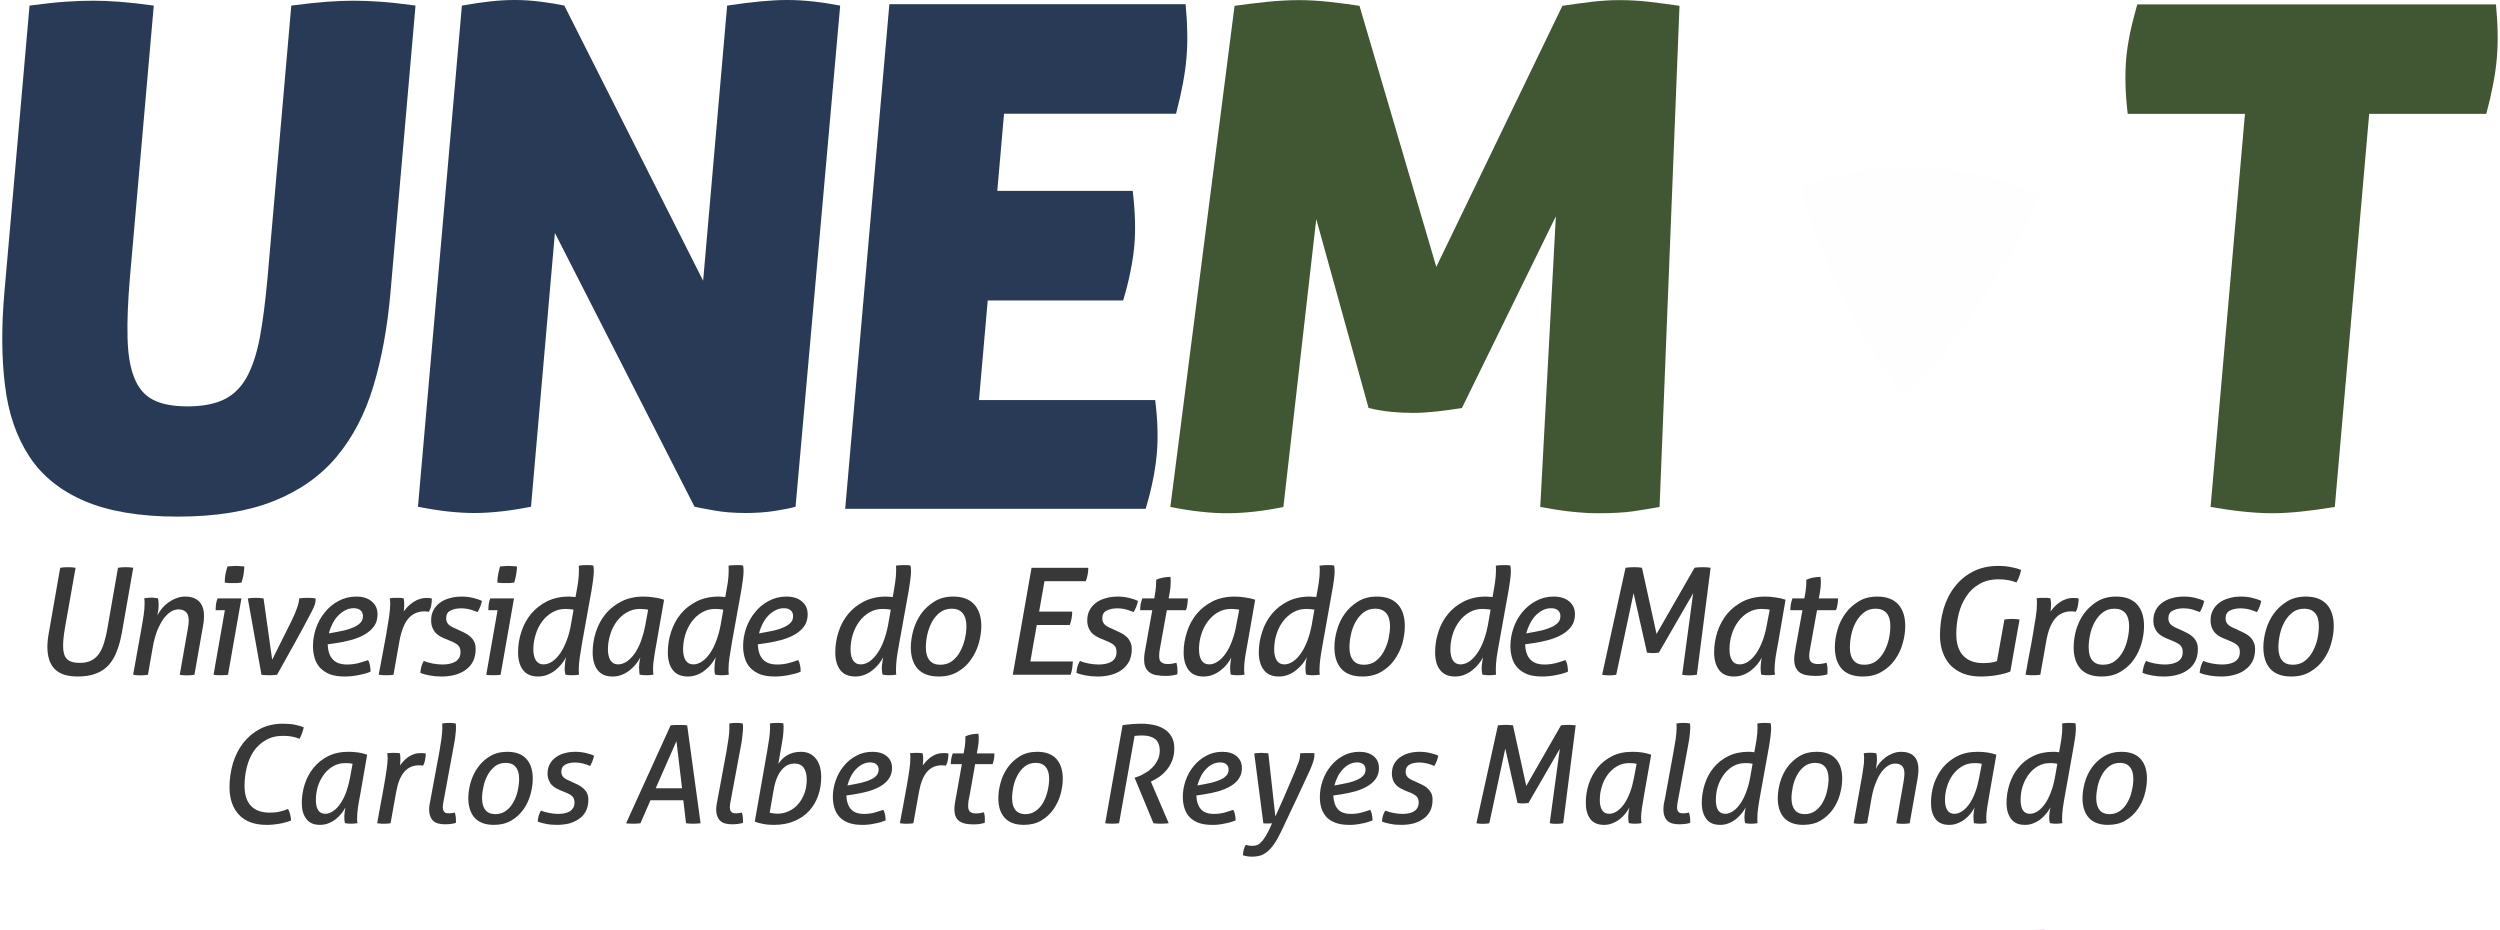 <?xml version="1.0" encoding="UTF-8" standalone="no"?>
<!-- Creator: CorelDRAW -->

<svg
   xmlns:dc="http://purl.org/dc/elements/1.1/"
   xmlns:cc="http://creativecommons.org/ns#"
   xmlns:rdf="http://www.w3.org/1999/02/22-rdf-syntax-ns#"
   xmlns:svg="http://www.w3.org/2000/svg"
   xmlns="http://www.w3.org/2000/svg"
   xmlns:sodipodi="http://sodipodi.sourceforge.net/DTD/sodipodi-0.dtd"
   xmlns:inkscape="http://www.inkscape.org/namespaces/inkscape"
   xml:space="preserve"
   width="242px"
   height="90px"
   version="1.1"
   style="shape-rendering:geometricPrecision; text-rendering:geometricPrecision; image-rendering:optimizeQuality; fill-rule:evenodd; clip-rule:evenodd"
   viewBox="0 0 214.13 79.78"
   id="svg99"
   sodipodi:docname="testerosa.svg"
   inkscape:version="0.92.4 (5da689c313, 2019-01-14)"><sodipodi:namedview
   pagecolor="#ffffff"
   bordercolor="#666666"
   borderopacity="1"
   objecttolerance="10"
   gridtolerance="10"
   guidetolerance="10"
   inkscape:pageopacity="0"
   inkscape:pageshadow="2"
   inkscape:window-width="1920"
   inkscape:window-height="1025"
   id="namedview101"
   showgrid="false"
   inkscape:zoom="2.0785124"
   inkscape:cx="121.96223"
   inkscape:cy="45"
   inkscape:window-x="0"
   inkscape:window-y="0"
   inkscape:window-maximized="1"
   inkscape:current-layer="Camada_x0020_1" />
 <defs
   id="defs4">
  <style
   type="text/css"
   id="style2">
   <![CDATA[
    .fil3 {fill:#7D0341}
    .fil2 {fill:#D60275}
    .fil1 {fill:#F20484}
    .fil0 {fill:#FEFEFF}
    .fil6 {fill:#393838;fill-rule:nonzero}
    .fil5 {fill:#415633;fill-rule:nonzero}
    .fil4 {fill:#283A55;fill-rule:nonzero}
   ]]>
  </style>
 
   
   
   
   
   
   
   
   
   
   
  <filter
   style="color-interpolation-filters:sRGB;"
   inkscape:label="Colorize"
   id="filter1124"><feComposite
     in2="SourceGraphic"
     operator="arithmetic"
     k1="5.08"
     k2="8.4"
     result="composite1"
     id="feComposite1110" /><feColorMatrix
     in="composite1"
     values="1"
     type="saturate"
     result="colormatrix1"
     id="feColorMatrix1112" /><feFlood
     flood-opacity="1"
     flood-color="rgb(158,67,0)"
     result="flood1"
     id="feFlood1114" /><feBlend
     in="flood1"
     in2="colormatrix1"
     mode="multiply"
     result="blend1"
     id="feBlend1116" /><feBlend
     in2="blend1"
     mode="screen"
     result="blend2"
     id="feBlend1118" /><feColorMatrix
     in="blend2"
     values="1"
     type="saturate"
     result="colormatrix2"
     id="feColorMatrix1120" /><feComposite
     in="colormatrix2"
     in2="SourceGraphic"
     operator="in"
     k2="1"
     result="composite2"
     id="feComposite1122" /></filter></defs>
 <g
   id="Camada_x0020_1">
  <path
   style="fill:#fefeff"
   inkscape:connector-curvature="0"
   id="path7"
   d="m 158.62,14.83 -4.22,1.01 c 0.14,1.96 2.93,8.83 3.87,10.19 1.16,2.72 3.18,5.63 4.8,7.82 1.39,-0.34 4.43,-4.71 5.25,-5.83 l 4.37,-6.67 2.02,-4.36 0.14,-0.27 -2.82,-1.09 c -4.58,-1.36 -8.8,-1.57 -13.41,-0.8 z"
   class="fil0" /><g
   id="g1060"
   style="filter:url(#filter1124)"><path
     class="fil1"
     d="m 148.31,25.12 c 1,3.01 2.81,9.17 4.63,11.17 -0.08,-0.89 -0.07,-0.2 0.23,-0.42 l 0.64,0.85 c 0.27,-1.49 0.5,-1.68 0.6,-3.35 l 1.76,-0.06 c 0.03,-0.39 0.02,-1.1 0.14,-1.45 0.35,-0.99 0.64,-0.36 0.81,-1.05 0.11,-1.87 -0.13,-1.5 0.88,-2.58 0.03,-2.05 -0.27,1.51 -0.33,-0.9 -0.02,-0.75 0.07,-0.77 0.6,-1.3 -0.94,-1.36 -3.73,-8.23 -3.87,-10.19 l -0.58,-1.52 -0.3,-2.28 -0.14,-0.23 c -0.18,-2.22 -0.62,-4.38 -0.76,-6.53 -1.05,1.84 -2.2,6.07 -2.99,8.38 -1.29,3.78 -2.21,5 -1.73,9.31 z m 24.38,-3.77 -4.37,6.67 c -0.82,1.12 -3.86,5.49 -5.25,5.83 0.06,0.96 -4.91,4.71 -5.83,5.44 -1.41,1.13 -1.04,1.28 -1.96,1.37 -0.22,0.6 -0.14,0.4 -1.4,1.29 -3.72,2.6 -6.58,5.15 -9.97,8.35 -6.45,6.09 -8.29,10.31 -9.66,11.72 l -0.12,1.95 c 8.2,1.67 12.14,9.78 13.05,10.62 2.13,-4.2 1.16,-10.33 10.25,-19.68 0.94,-0.96 1.49,-1.47 2.51,-2.5 0.51,-0.52 0.69,-0.73 1.16,-1.21 l 1.49,-1.17 c 2.45,2.29 6.01,8.76 7.4,12.84 1.48,4.31 3.04,11.86 3.15,16.78 l 2.1,0.13 c 0.56,-1.23 3.07,-3.26 4.08,-3.85 2.11,-1.21 3.77,-1.4 6.79,-1.01 l 0.27,-4.67 c -0.75,-1.55 -0.86,-8.43 -5.34,-16.43 -1.93,-3.44 -6.61,-9.99 -10.17,-11.84 0.31,-1.04 2.65,-3.81 3.49,-4.95 0.86,-1.18 2.38,-3.49 3.01,-4.92 l 2.03,-4.06 c 0.66,-2.19 1.38,-3.53 1.52,-6.08 -0.03,-2.18 -1.63,-8.88 -2.26,-11.73 l -0.58,-2.69 c -0.27,-0.77 -0.01,-0.26 -0.37,-0.77 -0.07,0.6 -0.02,1.16 -0.12,1.84 -0.16,0.99 -0.25,0.85 -0.48,1.84 -0.35,1.5 -0.68,1.82 -1,3.33 l -1.26,2.93 -0.14,0.27 z"
     id="path9"
     inkscape:connector-curvature="0"
     style="fill:#f20484" /><path
     class="fil2"
     d="m 152.94,36.29 2.34,4.37 c 0.92,-0.09 0.55,-0.24 1.96,-1.37 0.92,-0.73 5.89,-4.48 5.83,-5.44 -1.62,-2.19 -3.64,-5.1 -4.8,-7.82 -0.53,0.53 -0.62,0.55 -0.6,1.3 0.06,2.41 0.36,-1.15 0.33,0.9 -1.01,1.08 -0.77,0.71 -0.88,2.58 -0.17,0.69 -0.46,0.06 -0.81,1.05 -0.12,0.35 -0.11,1.06 -0.14,1.45 l -1.76,0.06 c -0.1,1.67 -0.33,1.86 -0.6,3.35 l -0.64,-0.85 c -0.3,0.22 -0.31,-0.47 -0.23,0.42 z"
     id="path11"
     inkscape:connector-curvature="0"
     style="fill:#d60275" /><path
     class="fil3"
     d="m 152.62,5.28 c 0.14,2.15 0.58,4.31 0.76,6.53 l 0.14,0.23 0.3,2.28 0.58,1.52 4.22,-1.01 c 4.61,-0.77 8.83,-0.56 13.41,0.8 l 2.82,1.09 1.26,-2.93 c 0.32,-1.51 0.65,-1.83 1,-3.33 0.23,-0.99 0.32,-0.85 0.48,-1.84 0.1,-0.68 0.05,-1.24 0.12,-1.84 0.55,-4.54 -6.68,-6.52 -13.26,-6.7 -4.17,-0.12 -11.08,-0.1 -11.83,5.2 z"
     id="path13"
     inkscape:connector-curvature="0"
     style="fill:#7d0341" /></g><path
   style="fill:#283a55;fill-rule:nonzero"
   inkscape:connector-curvature="0"
   id="path15"
   d="M 15.06,44.33 C 11.81,44.33 9.15,43.88 7.08,43 5.01,42.12 3.42,40.84 2.33,39.18 1.23,37.51 0.53,35.49 0.24,33.12 -0.06,30.75 -0.08,28.09 0.18,25.11 L 2.34,0.48 C 3.52,0.32 4.53,0.21 5.38,0.15 6.23,0.09 7.03,0.06 7.8,0.06 c 0.68,0 1.43,0.03 2.25,0.09 0.81,0.06 1.8,0.17 2.95,0.33 l -2.05,23.37 c -0.17,2.01 -0.24,3.71 -0.2,5.12 0.03,1.4 0.22,2.55 0.57,3.43 0.34,0.88 0.88,1.52 1.61,1.9 0.73,0.38 1.72,0.57 2.96,0.57 1.25,0 2.28,-0.19 3.09,-0.57 0.82,-0.38 1.48,-1.02 1.98,-1.9 0.49,-0.88 0.87,-2.03 1.14,-3.43 0.26,-1.41 0.48,-3.11 0.66,-5.12 L 24.8,0.48 c 1.22,-0.16 2.24,-0.27 3.07,-0.33 0.83,-0.06 1.59,-0.09 2.27,-0.09 0.72,0 1.5,0.03 2.34,0.09 0.84,0.06 1.83,0.17 2.98,0.33 l -2.15,24.63 c -0.26,2.98 -0.75,5.64 -1.46,8.01 -0.71,2.37 -1.76,4.39 -3.15,6.06 -1.39,1.66 -3.2,2.94 -5.42,3.82 -2.22,0.88 -4.96,1.33 -8.22,1.33 z"
   class="fil4" /><path
   style="fill:#283a55;fill-rule:nonzero"
   inkscape:connector-curvature="0"
   id="path17"
   d="M 39.44,0.48 C 40.33,0.32 41.15,0.2 41.88,0.12 42.61,0.04 43.31,0 43.99,0 c 0.73,0 1.48,0.05 2.25,0.15 0.77,0.1 1.44,0.21 1.99,0.33 L 60.14,24.09 62.2,0.48 C 63.26,0.32 64.21,0.2 65.06,0.12 65.91,0.04 66.68,0 67.36,0 c 0.68,0 1.4,0.04 2.16,0.12 0.75,0.08 1.55,0.2 2.38,0.36 l -3.83,43 c -0.41,0.12 -1,0.24 -1.77,0.36 -0.78,0.12 -1.61,0.18 -2.49,0.18 -1,0 -1.9,-0.07 -2.69,-0.21 -0.79,-0.14 -1.36,-0.25 -1.72,-0.33 L 47.42,19.99 45.37,43.48 c -1.8,0.36 -3.42,0.54 -4.87,0.54 -1.44,0 -3.05,-0.18 -4.83,-0.54 z"
   class="fil4" /><path
   style="fill:#283a55;fill-rule:nonzero"
   inkscape:connector-curvature="0"
   id="path19"
   d="m 97.14,21.08 c -0.13,1.4 -0.44,2.97 -0.96,4.7 H 84.56 l -0.75,8.55 h 15.12 c 0.21,1.68 0.26,3.21 0.14,4.58 -0.13,1.48 -0.45,3.07 -0.96,4.75 H 72.33 l 3.79,-43.3 h 25.42 c 0.08,0.89 0.13,1.71 0.14,2.47 0.02,0.76 -0.01,1.49 -0.07,2.17 -0.11,1.32 -0.41,2.91 -0.89,4.76 H 85.96 l -0.58,6.62 H 97 c 0.21,1.77 0.26,3.33 0.14,4.7 z"
   class="fil4" /><path
   style="fill:#415633;fill-rule:nonzero"
   inkscape:connector-curvature="0"
   id="path21"
   d="m 105.74,0.5 c 0.86,-0.12 1.78,-0.24 2.77,-0.34 0.99,-0.1 1.91,-0.15 2.75,-0.15 0.81,0 1.68,0.05 2.61,0.15 0.94,0.1 1.8,0.22 2.59,0.34 l 6.59,22.4 10.82,-22.4 c 0.81,-0.12 1.63,-0.24 2.47,-0.34 0.83,-0.1 1.64,-0.15 2.45,-0.15 0.84,0 1.7,0.05 2.57,0.15 0.88,0.1 1.73,0.22 2.56,0.34 l -1.71,43 c -0.65,0.12 -1.38,0.24 -2.17,0.36 -0.79,0.12 -1.83,0.18 -3.12,0.18 -1.4,0 -3.05,-0.18 -4.95,-0.54 l 1.34,-24.94 -8.06,16.45 c -0.74,0.12 -1.47,0.22 -2.2,0.3 -0.73,0.08 -1.39,0.12 -2,0.12 -0.6,0 -1.22,-0.03 -1.85,-0.09 -0.64,-0.06 -1.29,-0.17 -1.96,-0.33 l -4.49,-16.21 -2.82,24.7 c -1.72,0.36 -3.34,0.54 -4.87,0.54 -1.4,0 -3.01,-0.18 -4.83,-0.54 z"
   class="fil5" /><path
   style="fill:#415633;fill-rule:nonzero"
   inkscape:connector-curvature="0"
   id="path23"
   d="m 192.44,9.77 h -10.06 c -0.21,-1.73 -0.25,-3.31 -0.13,-4.76 0.12,-1.32 0.44,-2.87 0.95,-4.63 h 30.78 c 0.08,0.88 0.13,1.7 0.14,2.47 0.02,0.76 -0.01,1.48 -0.07,2.16 -0.11,1.33 -0.41,2.91 -0.9,4.76 H 203.1 l -2.95,33.73 c -2.16,0.36 -3.95,0.54 -5.35,0.54 -1.49,0 -3.26,-0.18 -5.31,-0.54 z"
   class="fil5" /><g
   id="g95">
    <path
   style="fill:#393838;fill-rule:nonzero"
   inkscape:connector-curvature="0"
   id="path25"
   d="m 4.97,48.72 c 0.11,-0.02 0.23,-0.03 0.34,-0.04 0.12,-0.01 0.23,-0.01 0.34,-0.01 0.11,0 0.22,0 0.33,0.01 0.1,0.01 0.21,0.02 0.31,0.04 l -0.92,5.21 c -0.1,0.59 -0.15,1.08 -0.15,1.49 0,0.52 0.1,0.89 0.32,1.12 0.22,0.23 0.6,0.34 1.13,0.34 0.37,0 0.68,-0.06 0.94,-0.19 0.26,-0.12 0.48,-0.31 0.66,-0.55 0.18,-0.25 0.33,-0.56 0.45,-0.93 0.11,-0.37 0.22,-0.8 0.3,-1.28 l 0.91,-5.21 c 0.12,-0.02 0.23,-0.03 0.34,-0.04 0.1,-0.01 0.22,-0.01 0.34,-0.01 0.1,0 0.21,0 0.32,0.01 0.12,0.01 0.22,0.02 0.31,0.04 l -0.97,5.53 c -0.11,0.61 -0.25,1.16 -0.44,1.63 -0.18,0.48 -0.42,0.88 -0.71,1.2 -0.3,0.32 -0.66,0.56 -1.09,0.72 -0.43,0.17 -0.95,0.25 -1.55,0.25 -0.88,0 -1.53,-0.2 -1.96,-0.62 -0.43,-0.42 -0.65,-1.07 -0.65,-1.94 0,-0.2 0.02,-0.41 0.04,-0.63 0.03,-0.22 0.06,-0.45 0.11,-0.7 z"
   class="fil6" />
    <path
   style="fill:#393838;fill-rule:nonzero"
   inkscape:connector-curvature="0"
   id="path27"
   d="m 11.91,54.11 c 0.09,-0.51 0.17,-0.95 0.22,-1.32 0.06,-0.36 0.08,-0.68 0.08,-0.96 0,-0.11 0,-0.19 0,-0.26 -0.01,-0.06 -0.02,-0.14 -0.03,-0.23 0.09,-0.02 0.19,-0.03 0.3,-0.04 0.11,-0.01 0.22,-0.02 0.31,-0.02 0.08,0 0.18,0.01 0.29,0.02 0.1,0.01 0.2,0.02 0.28,0.04 0.02,0.06 0.03,0.14 0.04,0.23 0.01,0.09 0.02,0.21 0.02,0.35 0,0.16 -0.02,0.32 -0.04,0.46 -0.02,0.15 -0.04,0.29 -0.07,0.42 0.09,-0.17 0.21,-0.36 0.36,-0.55 0.15,-0.19 0.33,-0.37 0.54,-0.52 0.2,-0.15 0.43,-0.28 0.68,-0.38 0.25,-0.1 0.52,-0.16 0.8,-0.16 0.51,0 0.91,0.14 1.19,0.41 0.29,0.28 0.43,0.7 0.43,1.27 0,0.13 -0.01,0.27 -0.02,0.43 -0.02,0.15 -0.04,0.3 -0.07,0.45 l -0.73,4.15 c -0.1,0.02 -0.21,0.03 -0.33,0.04 -0.12,0.01 -0.22,0.01 -0.32,0.01 -0.09,0 -0.2,0 -0.31,-0.01 -0.12,-0.01 -0.22,-0.02 -0.3,-0.04 l 0.69,-3.93 c 0.02,-0.14 0.04,-0.27 0.06,-0.4 0.01,-0.13 0.02,-0.24 0.02,-0.33 0,-0.34 -0.08,-0.58 -0.24,-0.73 -0.16,-0.14 -0.37,-0.22 -0.63,-0.22 -0.23,0 -0.46,0.07 -0.68,0.21 -0.22,0.14 -0.43,0.35 -0.63,0.62 -0.19,0.28 -0.37,0.61 -0.53,1.01 -0.15,0.4 -0.28,0.86 -0.37,1.38 L 12.5,57.9 c -0.11,0.02 -0.22,0.03 -0.34,0.04 -0.12,0.01 -0.22,0.01 -0.32,0.01 -0.09,0 -0.19,0 -0.31,-0.01 -0.11,-0.01 -0.21,-0.02 -0.3,-0.04 z"
   class="fil6" />
    <path
   style="fill:#393838;fill-rule:nonzero"
   inkscape:connector-curvature="0"
   id="path29"
   d="m 19.09,49.99 c 0,-0.24 0.02,-0.48 0.06,-0.7 0.04,-0.22 0.1,-0.45 0.17,-0.68 0.11,-0.01 0.24,-0.03 0.38,-0.03 0.14,-0.01 0.25,-0.02 0.36,-0.02 0.1,0 0.22,0.01 0.35,0.02 0.13,0 0.25,0.02 0.36,0.03 -0.01,0.25 -0.03,0.49 -0.07,0.71 -0.05,0.23 -0.1,0.45 -0.17,0.67 -0.12,0.02 -0.25,0.03 -0.38,0.04 -0.14,0 -0.26,0 -0.36,0 -0.09,0 -0.21,0 -0.35,0 -0.13,-0.01 -0.25,-0.02 -0.35,-0.04 z m 0.01,2.37 h -0.79 c 0,-0.17 0.01,-0.34 0.03,-0.5 0.02,-0.16 0.06,-0.33 0.13,-0.51 h 2.05 l -1.15,6.55 c -0.1,0.02 -0.21,0.03 -0.33,0.03 -0.12,0.01 -0.23,0.01 -0.32,0.01 -0.1,0 -0.2,0 -0.3,-0.01 -0.1,0 -0.2,-0.01 -0.29,-0.03 z"
   class="fil6" />
    <path
   style="fill:#393838;fill-rule:nonzero"
   inkscape:connector-curvature="0"
   id="path31"
   d="m 21.07,51.35 c 0.1,-0.02 0.21,-0.03 0.32,-0.04 0.12,-0.01 0.23,-0.01 0.34,-0.01 0.13,0 0.25,0 0.36,0.01 0.12,0.01 0.23,0.02 0.33,0.04 l 0.74,5.26 1.65,-3.31 c 0.19,-0.4 0.35,-0.76 0.47,-1.09 0.12,-0.33 0.18,-0.59 0.19,-0.77 v -0.09 c 0.11,-0.02 0.23,-0.03 0.35,-0.04 0.12,-0.01 0.23,-0.01 0.35,-0.01 0.13,0 0.26,0 0.38,0.01 0.12,0.01 0.24,0.02 0.34,0.04 v 0.06 c 0,0.14 -0.02,0.28 -0.06,0.43 -0.05,0.15 -0.13,0.34 -0.25,0.58 -0.48,0.93 -0.98,1.85 -1.48,2.75 -0.51,0.91 -1.02,1.82 -1.52,2.73 -0.23,0.03 -0.45,0.04 -0.66,0.04 -0.1,0 -0.21,0 -0.34,-0.01 -0.13,0 -0.25,-0.01 -0.34,-0.03 z"
   class="fil6" />
    <path
   style="fill:#393838;fill-rule:nonzero"
   inkscape:connector-curvature="0"
   id="path33"
   d="m 28.73,54.22 c 0.43,-0.07 0.79,-0.16 1.08,-0.26 0.28,-0.1 0.51,-0.2 0.68,-0.32 0.17,-0.11 0.29,-0.24 0.36,-0.36 0.07,-0.13 0.1,-0.27 0.1,-0.43 0,-0.19 -0.07,-0.35 -0.2,-0.47 -0.14,-0.13 -0.33,-0.19 -0.59,-0.19 -0.27,0 -0.52,0.06 -0.75,0.19 -0.23,0.12 -0.44,0.28 -0.62,0.48 -0.19,0.2 -0.34,0.43 -0.47,0.69 -0.13,0.26 -0.23,0.53 -0.29,0.8 z m -0.81,1.07 c 0.03,0.58 0.17,1.01 0.44,1.29 0.26,0.29 0.67,0.44 1.22,0.44 0.35,0 0.67,-0.04 0.98,-0.12 0.3,-0.08 0.58,-0.17 0.83,-0.26 0.07,0.12 0.13,0.28 0.16,0.46 0.04,0.17 0.05,0.35 0.05,0.53 -0.12,0.06 -0.28,0.12 -0.46,0.17 -0.19,0.05 -0.38,0.09 -0.58,0.13 -0.2,0.04 -0.4,0.07 -0.6,0.09 -0.21,0.02 -0.4,0.03 -0.57,0.03 -0.5,0 -0.92,-0.06 -1.27,-0.19 -0.34,-0.14 -0.62,-0.32 -0.84,-0.55 -0.22,-0.24 -0.38,-0.51 -0.47,-0.83 -0.1,-0.32 -0.15,-0.67 -0.15,-1.04 0,-0.52 0.09,-1.04 0.26,-1.54 0.18,-0.51 0.43,-0.96 0.76,-1.36 0.32,-0.4 0.71,-0.73 1.17,-0.97 0.46,-0.25 0.96,-0.38 1.53,-0.38 0.56,0 1,0.14 1.33,0.42 0.33,0.28 0.49,0.64 0.49,1.11 0,0.37 -0.09,0.7 -0.27,0.97 -0.18,0.28 -0.44,0.51 -0.76,0.71 -0.33,0.2 -0.71,0.36 -1.14,0.49 -0.44,0.12 -0.92,0.23 -1.44,0.3 z"
   class="fil6" />
    <path
   style="fill:#393838;fill-rule:nonzero"
   inkscape:connector-curvature="0"
   id="path35"
   d="m 32.3,57.9 c 0.1,-0.54 0.2,-1.1 0.32,-1.7 0.11,-0.59 0.22,-1.17 0.32,-1.73 0.09,-0.56 0.18,-1.07 0.25,-1.53 0.06,-0.47 0.1,-0.83 0.1,-1.11 0,-0.11 0,-0.19 -0.01,-0.26 0,-0.06 -0.01,-0.14 -0.03,-0.23 0.09,-0.02 0.2,-0.03 0.31,-0.04 0.11,0 0.21,0 0.3,0 0.09,0 0.18,0 0.29,0 0.11,0.01 0.2,0.02 0.29,0.04 0.01,0.06 0.03,0.14 0.04,0.22 0,0.08 0.01,0.19 0.01,0.34 0,0.19 -0.01,0.38 -0.04,0.57 0.11,-0.15 0.23,-0.3 0.36,-0.43 0.14,-0.14 0.28,-0.26 0.45,-0.37 0.16,-0.11 0.34,-0.2 0.53,-0.26 0.2,-0.07 0.41,-0.1 0.65,-0.1 0.07,0 0.15,0 0.23,0.01 0.08,0.01 0.14,0.02 0.19,0.04 0,0.17 -0.01,0.37 -0.05,0.58 -0.04,0.22 -0.11,0.4 -0.2,0.56 -0.03,-0.01 -0.09,-0.02 -0.16,-0.03 -0.07,-0.01 -0.14,-0.01 -0.21,-0.01 -0.57,0 -1.03,0.2 -1.39,0.61 -0.35,0.41 -0.6,1.04 -0.76,1.89 l -0.52,2.94 c -0.18,0.03 -0.35,0.04 -0.52,0.04 h -0.32 z"
   class="fil6" />
    <path
   style="fill:#393838;fill-rule:nonzero"
   inkscape:connector-curvature="0"
   id="path37"
   d="M 38.03,54.82 C 37.9,54.77 37.76,54.71 37.62,54.63 37.47,54.55 37.34,54.46 37.22,54.34 37.1,54.22 37,54.07 36.92,53.88 36.84,53.7 36.8,53.48 36.8,53.23 c 0,-0.32 0.06,-0.6 0.19,-0.85 0.13,-0.25 0.31,-0.47 0.54,-0.64 0.23,-0.18 0.5,-0.31 0.82,-0.4 0.32,-0.1 0.68,-0.15 1.07,-0.15 0.35,0 0.68,0.04 1,0.12 0.31,0.08 0.56,0.16 0.74,0.26 -0.07,0.33 -0.2,0.65 -0.37,0.95 -0.15,-0.06 -0.35,-0.13 -0.6,-0.21 -0.26,-0.07 -0.53,-0.11 -0.82,-0.11 -0.37,0 -0.67,0.07 -0.92,0.2 -0.24,0.12 -0.36,0.34 -0.36,0.66 0,0.2 0.06,0.36 0.17,0.49 0.12,0.13 0.32,0.26 0.62,0.38 l 0.28,0.13 c 0.17,0.07 0.33,0.15 0.51,0.24 0.17,0.08 0.33,0.19 0.47,0.31 0.14,0.12 0.26,0.27 0.35,0.45 0.09,0.17 0.13,0.39 0.13,0.64 0,0.41 -0.08,0.76 -0.23,1.06 -0.15,0.29 -0.36,0.53 -0.63,0.72 -0.27,0.2 -0.58,0.34 -0.93,0.43 -0.36,0.1 -0.74,0.14 -1.15,0.14 -0.34,0 -0.67,-0.03 -1,-0.09 -0.33,-0.06 -0.6,-0.13 -0.81,-0.23 0.02,-0.18 0.05,-0.36 0.09,-0.53 0.05,-0.17 0.12,-0.33 0.21,-0.49 0.23,0.1 0.49,0.17 0.78,0.23 0.3,0.05 0.58,0.08 0.83,0.08 0.22,0 0.42,-0.02 0.6,-0.06 0.19,-0.04 0.35,-0.1 0.49,-0.18 0.14,-0.08 0.24,-0.19 0.33,-0.32 0.08,-0.14 0.12,-0.31 0.12,-0.51 0,-0.27 -0.08,-0.47 -0.23,-0.6 -0.16,-0.13 -0.37,-0.25 -0.65,-0.36 z"
   class="fil6" />
    <path
   style="fill:#393838;fill-rule:nonzero"
   inkscape:connector-curvature="0"
   id="path39"
   d="m 42.48,49.99 c 0,-0.24 0.03,-0.48 0.07,-0.7 0.04,-0.22 0.1,-0.45 0.16,-0.68 0.12,-0.01 0.25,-0.03 0.39,-0.03 0.13,-0.01 0.25,-0.02 0.35,-0.02 0.11,0 0.22,0.01 0.36,0.02 0.13,0 0.25,0.02 0.36,0.03 -0.01,0.25 -0.03,0.49 -0.08,0.71 -0.04,0.23 -0.09,0.45 -0.16,0.67 -0.12,0.02 -0.25,0.03 -0.39,0.04 -0.13,0 -0.25,0 -0.35,0 -0.1,0 -0.21,0 -0.35,0 -0.13,-0.01 -0.25,-0.02 -0.36,-0.04 z m 0.02,2.37 h -0.79 c 0,-0.17 0.01,-0.34 0.03,-0.5 0.02,-0.16 0.06,-0.33 0.13,-0.51 h 2.04 l -1.15,6.55 c -0.09,0.02 -0.2,0.03 -0.32,0.03 -0.12,0.01 -0.23,0.01 -0.33,0.01 -0.09,0 -0.19,0 -0.29,-0.01 -0.1,0 -0.2,-0.01 -0.29,-0.03 z"
   class="fil6" />
    <path
   style="fill:#393838;fill-rule:nonzero"
   inkscape:connector-curvature="0"
   id="path41"
   d="m 49.02,52.32 c -0.1,-0.03 -0.21,-0.04 -0.32,-0.05 -0.11,-0.01 -0.23,-0.02 -0.37,-0.02 -0.42,0 -0.8,0.1 -1.14,0.3 -0.34,0.19 -0.63,0.46 -0.87,0.78 -0.24,0.33 -0.43,0.7 -0.55,1.12 -0.13,0.41 -0.2,0.83 -0.2,1.27 0,0.4 0.08,0.72 0.22,0.95 0.15,0.22 0.36,0.34 0.65,0.34 0.27,0 0.52,-0.09 0.77,-0.26 0.25,-0.17 0.47,-0.41 0.68,-0.71 0.2,-0.3 0.38,-0.65 0.53,-1.06 0.16,-0.4 0.28,-0.83 0.36,-1.29 z m 0.74,2.8 c -0.09,0.51 -0.16,0.95 -0.21,1.31 -0.05,0.37 -0.08,0.69 -0.08,0.96 0,0.11 0,0.2 0,0.26 0,0.07 0.01,0.14 0.03,0.24 -0.1,0.01 -0.2,0.03 -0.3,0.04 -0.11,0 -0.21,0.01 -0.3,0.01 -0.1,0 -0.2,-0.01 -0.3,-0.01 -0.1,-0.01 -0.19,-0.03 -0.28,-0.04 -0.02,-0.07 -0.03,-0.14 -0.04,-0.23 -0.02,-0.08 -0.02,-0.19 -0.02,-0.33 0,-0.11 0.01,-0.25 0.03,-0.43 0.02,-0.19 0.05,-0.35 0.09,-0.51 -0.1,0.19 -0.23,0.38 -0.38,0.58 -0.15,0.19 -0.33,0.37 -0.53,0.53 -0.21,0.17 -0.44,0.3 -0.69,0.4 -0.25,0.1 -0.52,0.15 -0.81,0.15 -0.56,0 -0.99,-0.18 -1.28,-0.55 -0.29,-0.37 -0.43,-0.88 -0.43,-1.52 0,-0.6 0.09,-1.19 0.28,-1.76 0.19,-0.58 0.46,-1.09 0.83,-1.54 0.37,-0.44 0.82,-0.8 1.37,-1.08 0.55,-0.27 1.18,-0.41 1.9,-0.41 0.09,0 0.19,0.01 0.29,0.02 0.11,0.01 0.19,0.01 0.26,0.02 0.09,-0.49 0.17,-0.92 0.22,-1.27 0.05,-0.36 0.07,-0.68 0.07,-0.95 0,-0.11 0,-0.2 0,-0.25 0,-0.06 0,-0.14 -0.01,-0.22 0.09,-0.02 0.21,-0.03 0.34,-0.04 0.13,-0.01 0.24,-0.01 0.34,-0.01 0.08,0 0.18,0 0.28,0 0.11,0.01 0.21,0.02 0.29,0.04 0.03,0.17 0.04,0.32 0.04,0.47 0,0.19 -0.02,0.45 -0.06,0.75 -0.04,0.31 -0.08,0.6 -0.13,0.88 z"
   class="fil6" />
    <path
   style="fill:#393838;fill-rule:nonzero"
   inkscape:connector-curvature="0"
   id="path43"
   d="m 55.42,52.32 c -0.1,-0.03 -0.21,-0.04 -0.32,-0.05 -0.11,-0.01 -0.23,-0.02 -0.37,-0.02 -0.42,0 -0.8,0.1 -1.14,0.3 -0.34,0.19 -0.63,0.46 -0.87,0.78 -0.24,0.33 -0.43,0.7 -0.55,1.12 -0.13,0.41 -0.2,0.83 -0.2,1.27 0,0.4 0.08,0.72 0.22,0.95 0.15,0.22 0.36,0.34 0.65,0.34 0.27,0 0.52,-0.09 0.77,-0.26 0.24,-0.17 0.47,-0.41 0.68,-0.71 0.2,-0.3 0.38,-0.65 0.53,-1.06 0.14,-0.4 0.26,-0.83 0.35,-1.29 z m 0.73,2.8 c -0.09,0.51 -0.17,0.95 -0.22,1.31 -0.06,0.37 -0.09,0.69 -0.09,0.96 0,0.11 0.01,0.2 0.01,0.26 0,0.07 0.01,0.14 0.03,0.24 -0.09,0.01 -0.19,0.03 -0.3,0.04 -0.12,0 -0.22,0.01 -0.31,0.01 -0.09,0 -0.18,-0.01 -0.28,-0.01 -0.1,-0.01 -0.2,-0.03 -0.3,-0.04 -0.01,-0.1 -0.03,-0.19 -0.03,-0.29 -0.01,-0.1 -0.02,-0.22 -0.02,-0.36 0,-0.1 0.01,-0.22 0.03,-0.39 0.03,-0.16 0.05,-0.3 0.08,-0.43 -0.1,0.19 -0.22,0.38 -0.38,0.57 -0.15,0.19 -0.33,0.36 -0.53,0.52 -0.2,0.16 -0.42,0.29 -0.67,0.39 -0.25,0.1 -0.52,0.15 -0.81,0.15 -0.57,0 -0.99,-0.18 -1.27,-0.55 -0.29,-0.37 -0.43,-0.88 -0.43,-1.52 0,-0.6 0.09,-1.19 0.28,-1.76 0.19,-0.58 0.46,-1.09 0.83,-1.54 0.37,-0.44 0.82,-0.8 1.37,-1.08 0.54,-0.27 1.17,-0.41 1.9,-0.41 0.31,0 0.61,0.03 0.92,0.08 0.32,0.04 0.59,0.11 0.83,0.19 z"
   class="fil6" />
    <path
   style="fill:#393838;fill-rule:nonzero"
   inkscape:connector-curvature="0"
   id="path45"
   d="m 61.87,52.32 c -0.1,-0.03 -0.21,-0.04 -0.32,-0.05 -0.11,-0.01 -0.23,-0.02 -0.37,-0.02 -0.42,0 -0.81,0.1 -1.14,0.3 -0.34,0.19 -0.63,0.46 -0.87,0.78 -0.24,0.33 -0.43,0.7 -0.56,1.12 -0.12,0.41 -0.19,0.83 -0.19,1.27 0,0.4 0.08,0.72 0.22,0.95 0.15,0.22 0.36,0.34 0.65,0.34 0.27,0 0.52,-0.09 0.77,-0.26 0.25,-0.17 0.47,-0.41 0.68,-0.71 0.2,-0.3 0.38,-0.65 0.53,-1.06 0.15,-0.4 0.27,-0.83 0.36,-1.29 z m 0.74,2.8 c -0.09,0.51 -0.16,0.95 -0.21,1.31 -0.06,0.37 -0.08,0.69 -0.08,0.96 0,0.11 0,0.2 0,0.26 0,0.07 0.01,0.14 0.02,0.24 -0.09,0.01 -0.19,0.03 -0.3,0.04 -0.1,0 -0.2,0.01 -0.3,0.01 -0.09,0 -0.19,-0.01 -0.29,-0.01 -0.1,-0.01 -0.2,-0.03 -0.28,-0.04 -0.02,-0.07 -0.03,-0.14 -0.05,-0.23 -0.01,-0.08 -0.01,-0.19 -0.01,-0.33 0,-0.11 0.01,-0.25 0.03,-0.43 0.02,-0.19 0.05,-0.35 0.09,-0.51 -0.1,0.19 -0.23,0.38 -0.38,0.58 -0.15,0.19 -0.33,0.37 -0.54,0.53 -0.2,0.17 -0.43,0.3 -0.68,0.4 -0.25,0.1 -0.52,0.15 -0.81,0.15 -0.56,0 -0.99,-0.18 -1.28,-0.55 -0.29,-0.37 -0.43,-0.88 -0.43,-1.52 0,-0.6 0.09,-1.19 0.28,-1.76 0.19,-0.58 0.46,-1.09 0.83,-1.54 0.36,-0.44 0.82,-0.8 1.37,-1.08 0.55,-0.27 1.18,-0.41 1.9,-0.41 0.09,0 0.19,0.01 0.29,0.02 0.1,0.01 0.19,0.01 0.26,0.02 0.09,-0.49 0.16,-0.92 0.22,-1.27 0.05,-0.36 0.07,-0.68 0.07,-0.95 0,-0.11 0,-0.2 0,-0.25 0,-0.06 0,-0.14 -0.01,-0.22 0.09,-0.02 0.21,-0.03 0.34,-0.04 0.13,-0.01 0.24,-0.01 0.34,-0.01 0.08,0 0.18,0 0.28,0 0.11,0.01 0.21,0.02 0.29,0.04 0.03,0.17 0.04,0.32 0.04,0.47 0,0.19 -0.02,0.45 -0.06,0.75 -0.04,0.31 -0.08,0.6 -0.13,0.88 z"
   class="fil6" />
    <path
   style="fill:#393838;fill-rule:nonzero"
   inkscape:connector-curvature="0"
   id="path47"
   d="m 65.64,54.22 c 0.43,-0.07 0.79,-0.16 1.08,-0.26 0.28,-0.1 0.51,-0.2 0.68,-0.32 0.17,-0.11 0.29,-0.24 0.36,-0.36 0.07,-0.13 0.1,-0.27 0.1,-0.43 0,-0.19 -0.07,-0.35 -0.2,-0.47 -0.14,-0.13 -0.33,-0.19 -0.59,-0.19 -0.27,0 -0.52,0.06 -0.75,0.19 -0.23,0.12 -0.44,0.28 -0.62,0.48 -0.19,0.2 -0.34,0.43 -0.47,0.69 -0.13,0.26 -0.23,0.53 -0.29,0.8 z m -0.81,1.07 c 0.03,0.58 0.17,1.01 0.44,1.29 0.26,0.29 0.67,0.44 1.22,0.44 0.35,0 0.67,-0.04 0.98,-0.12 0.3,-0.08 0.58,-0.17 0.83,-0.26 0.07,0.12 0.13,0.28 0.16,0.46 0.04,0.17 0.05,0.35 0.05,0.53 -0.12,0.06 -0.28,0.12 -0.46,0.17 -0.19,0.05 -0.38,0.09 -0.58,0.13 -0.2,0.04 -0.4,0.07 -0.6,0.09 -0.21,0.02 -0.4,0.03 -0.57,0.03 -0.5,0 -0.92,-0.06 -1.27,-0.19 -0.34,-0.14 -0.62,-0.32 -0.84,-0.55 -0.22,-0.24 -0.38,-0.51 -0.47,-0.83 -0.1,-0.32 -0.15,-0.67 -0.15,-1.04 0,-0.52 0.09,-1.04 0.26,-1.54 0.18,-0.51 0.43,-0.96 0.76,-1.36 0.32,-0.4 0.71,-0.73 1.17,-0.97 0.46,-0.25 0.96,-0.38 1.53,-0.38 0.56,0 1,0.14 1.33,0.42 0.33,0.28 0.49,0.64 0.49,1.11 0,0.37 -0.09,0.7 -0.27,0.97 -0.18,0.28 -0.44,0.51 -0.76,0.71 -0.32,0.2 -0.71,0.36 -1.14,0.49 -0.44,0.12 -0.92,0.23 -1.44,0.3 z"
   class="fil6" />
    <path
   style="fill:#393838;fill-rule:nonzero"
   inkscape:connector-curvature="0"
   id="path49"
   d="m 76.24,52.32 c -0.1,-0.03 -0.21,-0.04 -0.32,-0.05 -0.11,-0.01 -0.23,-0.02 -0.37,-0.02 -0.43,0 -0.81,0.1 -1.14,0.3 -0.34,0.19 -0.63,0.46 -0.87,0.78 -0.24,0.33 -0.43,0.7 -0.56,1.12 -0.12,0.41 -0.19,0.83 -0.19,1.27 0,0.4 0.07,0.72 0.22,0.95 0.14,0.22 0.36,0.34 0.65,0.34 0.26,0 0.52,-0.09 0.77,-0.26 0.24,-0.17 0.47,-0.41 0.67,-0.71 0.21,-0.3 0.39,-0.65 0.54,-1.06 0.15,-0.4 0.27,-0.83 0.36,-1.29 z m 0.74,2.8 c -0.09,0.51 -0.17,0.95 -0.22,1.31 -0.05,0.37 -0.07,0.69 -0.07,0.96 0,0.11 0,0.2 0,0.26 0,0.07 0.01,0.14 0.02,0.24 -0.09,0.01 -0.19,0.03 -0.3,0.04 -0.1,0 -0.2,0.01 -0.3,0.01 -0.09,0 -0.19,-0.01 -0.29,-0.01 -0.1,-0.01 -0.2,-0.03 -0.28,-0.04 -0.02,-0.07 -0.03,-0.14 -0.05,-0.23 -0.01,-0.08 -0.02,-0.19 -0.02,-0.33 0,-0.11 0.01,-0.25 0.04,-0.43 0.02,-0.19 0.05,-0.35 0.09,-0.51 -0.1,0.19 -0.23,0.38 -0.38,0.58 -0.16,0.19 -0.33,0.37 -0.54,0.53 -0.2,0.17 -0.43,0.3 -0.68,0.4 -0.25,0.1 -0.52,0.15 -0.81,0.15 -0.56,0 -0.99,-0.18 -1.28,-0.55 -0.29,-0.37 -0.43,-0.88 -0.43,-1.52 0,-0.6 0.09,-1.19 0.28,-1.76 0.18,-0.58 0.46,-1.09 0.83,-1.54 0.36,-0.44 0.82,-0.8 1.37,-1.08 0.55,-0.27 1.18,-0.41 1.9,-0.41 0.09,0 0.19,0.01 0.29,0.02 0.1,0.01 0.19,0.01 0.26,0.02 0.09,-0.49 0.16,-0.92 0.21,-1.27 0.05,-0.36 0.08,-0.68 0.08,-0.95 0,-0.11 0,-0.2 0,-0.25 0,-0.06 0,-0.14 -0.01,-0.22 0.09,-0.02 0.2,-0.03 0.34,-0.04 0.13,-0.01 0.24,-0.01 0.33,-0.01 0.09,0 0.18,0 0.29,0 0.11,0.01 0.2,0.02 0.29,0.04 0.02,0.17 0.04,0.32 0.04,0.47 0,0.19 -0.02,0.45 -0.06,0.75 -0.04,0.31 -0.08,0.6 -0.13,0.88 z"
   class="fil6" />
    <path
   style="fill:#393838;fill-rule:nonzero"
   inkscape:connector-curvature="0"
   id="path51"
   d="m 80.48,57.04 c 0.4,0 0.74,-0.1 1.03,-0.32 0.28,-0.22 0.52,-0.49 0.69,-0.83 0.18,-0.33 0.31,-0.69 0.4,-1.07 0.09,-0.39 0.13,-0.76 0.13,-1.1 0,-0.48 -0.11,-0.85 -0.33,-1.11 -0.21,-0.25 -0.52,-0.38 -0.92,-0.38 -0.4,0 -0.74,0.11 -1.03,0.33 -0.28,0.22 -0.51,0.5 -0.69,0.83 -0.17,0.33 -0.3,0.69 -0.39,1.08 -0.08,0.39 -0.12,0.75 -0.12,1.08 0,0.49 0.11,0.86 0.32,1.11 0.21,0.26 0.51,0.38 0.91,0.38 z m -0.13,1.01 c -0.79,0 -1.39,-0.22 -1.79,-0.65 -0.4,-0.44 -0.6,-1.06 -0.6,-1.86 0,-0.47 0.08,-0.96 0.22,-1.48 0.15,-0.51 0.37,-0.98 0.67,-1.4 0.3,-0.42 0.68,-0.77 1.14,-1.05 0.45,-0.28 0.99,-0.42 1.61,-0.42 0.8,0 1.4,0.23 1.8,0.67 0.4,0.44 0.61,1.06 0.61,1.86 0,0.48 -0.08,0.97 -0.22,1.49 -0.15,0.51 -0.37,0.97 -0.67,1.39 -0.29,0.43 -0.67,0.77 -1.13,1.04 -0.46,0.28 -1.01,0.41 -1.64,0.41 z"
   class="fil6" />
    <path
   style="fill:#393838;fill-rule:nonzero"
   inkscape:connector-curvature="0"
   id="path53"
   d="m 88.32,48.72 h 4.87 c 0,0.38 -0.07,0.76 -0.21,1.15 h -3.55 l -0.46,2.61 h 2.84 c 0,0.4 -0.07,0.78 -0.21,1.15 h -2.83 c -0.1,0.53 -0.19,1.05 -0.28,1.57 -0.09,0.51 -0.18,1.04 -0.27,1.56 h 3.65 c -0.02,0.22 -0.04,0.42 -0.06,0.58 -0.02,0.16 -0.07,0.35 -0.14,0.56 h -4.96 z"
   class="fil6" />
    <path
   style="fill:#393838;fill-rule:nonzero"
   inkscape:connector-curvature="0"
   id="path55"
   d="m 94.32,54.82 c -0.12,-0.05 -0.26,-0.11 -0.4,-0.19 -0.15,-0.08 -0.28,-0.17 -0.4,-0.29 -0.12,-0.12 -0.22,-0.27 -0.3,-0.46 -0.08,-0.18 -0.12,-0.4 -0.12,-0.65 0,-0.32 0.06,-0.6 0.19,-0.85 0.13,-0.25 0.31,-0.47 0.54,-0.64 0.23,-0.18 0.5,-0.31 0.82,-0.4 0.32,-0.1 0.67,-0.15 1.07,-0.15 0.35,0 0.68,0.04 0.99,0.12 0.32,0.08 0.56,0.16 0.74,0.26 -0.06,0.33 -0.19,0.65 -0.37,0.95 -0.14,-0.06 -0.34,-0.13 -0.6,-0.21 -0.25,-0.07 -0.53,-0.11 -0.81,-0.11 -0.37,0 -0.67,0.07 -0.92,0.2 -0.24,0.12 -0.36,0.34 -0.36,0.66 0,0.2 0.06,0.36 0.17,0.49 0.12,0.13 0.32,0.26 0.62,0.38 l 0.28,0.13 c 0.16,0.07 0.33,0.15 0.51,0.24 0.17,0.08 0.33,0.19 0.47,0.31 0.14,0.12 0.25,0.27 0.34,0.45 0.09,0.17 0.14,0.39 0.14,0.64 0,0.41 -0.08,0.76 -0.23,1.06 -0.16,0.29 -0.37,0.53 -0.63,0.72 -0.27,0.2 -0.58,0.34 -0.94,0.43 -0.35,0.1 -0.73,0.14 -1.14,0.14 -0.34,0 -0.68,-0.03 -1,-0.09 -0.33,-0.06 -0.6,-0.13 -0.81,-0.23 0.01,-0.18 0.05,-0.36 0.09,-0.53 0.05,-0.17 0.12,-0.33 0.21,-0.49 0.22,0.1 0.48,0.17 0.78,0.23 0.3,0.05 0.58,0.08 0.83,0.08 0.21,0 0.41,-0.02 0.6,-0.06 0.19,-0.04 0.35,-0.1 0.49,-0.18 0.13,-0.08 0.24,-0.19 0.32,-0.32 0.08,-0.14 0.12,-0.31 0.12,-0.51 0,-0.27 -0.07,-0.47 -0.23,-0.6 -0.15,-0.13 -0.37,-0.25 -0.65,-0.36 z"
   class="fil6" />
    <path
   style="fill:#393838;fill-rule:nonzero"
   inkscape:connector-curvature="0"
   id="path57"
   d="m 98.68,52.36 h -1.04 c 0,-0.17 0.02,-0.34 0.04,-0.5 0.03,-0.15 0.08,-0.32 0.14,-0.51 h 1.03 c 0.04,-0.22 0.08,-0.45 0.11,-0.68 0.03,-0.23 0.05,-0.47 0.05,-0.71 v -0.21 c 0.17,-0.08 0.38,-0.15 0.61,-0.19 0.24,-0.04 0.45,-0.06 0.62,-0.06 0.01,0.07 0.01,0.15 0.02,0.23 0,0.07 0,0.15 0,0.24 0,0.26 -0.03,0.59 -0.1,0.98 l -0.08,0.4 h 1.65 c 0,0.19 -0.01,0.36 -0.04,0.51 -0.02,0.16 -0.06,0.33 -0.12,0.5 h -1.64 l -0.5,2.77 c -0.04,0.19 -0.08,0.4 -0.11,0.61 -0.04,0.2 -0.05,0.39 -0.05,0.56 0,0.26 0.06,0.44 0.2,0.53 0.13,0.1 0.3,0.15 0.53,0.15 0.14,0 0.27,-0.01 0.39,-0.03 0.12,-0.02 0.24,-0.05 0.36,-0.08 0.02,0.08 0.05,0.17 0.06,0.28 0.02,0.1 0.03,0.21 0.03,0.33 0,0.06 0,0.12 0,0.18 0,0.07 -0.01,0.13 -0.01,0.2 -0.12,0.04 -0.26,0.07 -0.44,0.1 -0.18,0.03 -0.37,0.04 -0.57,0.04 -0.28,0 -0.53,-0.02 -0.75,-0.06 -0.23,-0.03 -0.42,-0.11 -0.58,-0.21 -0.16,-0.11 -0.29,-0.25 -0.38,-0.44 -0.09,-0.18 -0.13,-0.42 -0.13,-0.72 0,-0.16 0.01,-0.33 0.04,-0.52 0.03,-0.18 0.06,-0.37 0.1,-0.56 z"
   class="fil6" />
    <path
   style="fill:#393838;fill-rule:nonzero"
   inkscape:connector-curvature="0"
   id="path59"
   d="m 106.14,52.32 c -0.1,-0.03 -0.21,-0.04 -0.32,-0.05 -0.11,-0.01 -0.24,-0.02 -0.37,-0.02 -0.43,0 -0.81,0.1 -1.15,0.3 -0.33,0.19 -0.62,0.46 -0.86,0.78 -0.25,0.33 -0.43,0.7 -0.56,1.12 -0.13,0.41 -0.19,0.83 -0.19,1.27 0,0.4 0.07,0.72 0.22,0.95 0.14,0.22 0.36,0.34 0.65,0.34 0.26,0 0.52,-0.09 0.76,-0.26 0.25,-0.17 0.48,-0.41 0.68,-0.71 0.21,-0.3 0.38,-0.65 0.53,-1.06 0.15,-0.4 0.27,-0.83 0.35,-1.29 z m 0.73,2.8 c -0.1,0.51 -0.17,0.95 -0.23,1.31 -0.05,0.37 -0.08,0.69 -0.08,0.96 0,0.11 0,0.2 0.01,0.26 0,0.07 0.01,0.14 0.03,0.24 -0.1,0.01 -0.2,0.03 -0.31,0.04 -0.11,0 -0.21,0.01 -0.3,0.01 -0.09,0 -0.18,-0.01 -0.29,-0.01 -0.1,-0.01 -0.2,-0.03 -0.29,-0.04 -0.02,-0.1 -0.03,-0.19 -0.04,-0.29 -0.01,-0.1 -0.01,-0.22 -0.01,-0.36 0,-0.1 0.01,-0.22 0.03,-0.39 0.02,-0.16 0.05,-0.3 0.07,-0.43 -0.09,0.19 -0.22,0.38 -0.37,0.57 -0.15,0.19 -0.33,0.36 -0.53,0.52 -0.2,0.16 -0.43,0.29 -0.68,0.39 -0.25,0.1 -0.52,0.15 -0.81,0.15 -0.56,0 -0.98,-0.18 -1.27,-0.55 -0.28,-0.37 -0.43,-0.88 -0.43,-1.52 0,-0.6 0.1,-1.19 0.29,-1.76 0.18,-0.58 0.46,-1.09 0.83,-1.54 0.36,-0.44 0.82,-0.8 1.36,-1.08 0.55,-0.27 1.18,-0.41 1.91,-0.41 0.3,0 0.61,0.03 0.92,0.08 0.31,0.04 0.59,0.11 0.83,0.19 z"
   class="fil6" />
    <path
   style="fill:#393838;fill-rule:nonzero"
   inkscape:connector-curvature="0"
   id="path61"
   d="m 112.59,52.32 c -0.1,-0.03 -0.21,-0.04 -0.32,-0.05 -0.11,-0.01 -0.24,-0.02 -0.37,-0.02 -0.43,0 -0.81,0.1 -1.15,0.3 -0.33,0.19 -0.62,0.46 -0.86,0.78 -0.25,0.33 -0.43,0.7 -0.56,1.12 -0.13,0.41 -0.19,0.83 -0.19,1.27 0,0.4 0.07,0.72 0.22,0.95 0.14,0.22 0.36,0.34 0.65,0.34 0.26,0 0.52,-0.09 0.76,-0.26 0.25,-0.17 0.48,-0.41 0.68,-0.71 0.21,-0.3 0.38,-0.65 0.54,-1.06 0.15,-0.4 0.27,-0.83 0.36,-1.29 z m 0.74,2.8 c -0.09,0.51 -0.17,0.95 -0.22,1.31 -0.05,0.37 -0.08,0.69 -0.08,0.96 0,0.11 0,0.2 0,0.26 0,0.07 0.01,0.14 0.03,0.24 -0.09,0.01 -0.19,0.03 -0.3,0.04 -0.11,0 -0.21,0.01 -0.3,0.01 -0.09,0 -0.19,-0.01 -0.29,-0.01 -0.11,-0.01 -0.2,-0.03 -0.28,-0.04 -0.02,-0.07 -0.04,-0.14 -0.05,-0.23 -0.01,-0.08 -0.02,-0.19 -0.02,-0.33 0,-0.11 0.01,-0.25 0.03,-0.43 0.02,-0.19 0.06,-0.35 0.1,-0.51 -0.1,0.19 -0.23,0.38 -0.38,0.58 -0.16,0.19 -0.34,0.37 -0.54,0.53 -0.2,0.17 -0.43,0.3 -0.68,0.4 -0.25,0.1 -0.52,0.15 -0.81,0.15 -0.57,0 -0.99,-0.18 -1.28,-0.55 -0.29,-0.37 -0.44,-0.88 -0.44,-1.52 0,-0.6 0.1,-1.19 0.29,-1.76 0.18,-0.58 0.46,-1.09 0.83,-1.54 0.36,-0.44 0.82,-0.8 1.37,-1.08 0.55,-0.27 1.18,-0.41 1.9,-0.41 0.09,0 0.19,0.01 0.29,0.02 0.1,0.01 0.19,0.01 0.25,0.02 0.1,-0.49 0.17,-0.92 0.22,-1.27 0.05,-0.36 0.08,-0.68 0.08,-0.95 0,-0.11 0,-0.2 0,-0.25 0,-0.06 -0.01,-0.14 -0.02,-0.22 0.1,-0.02 0.21,-0.03 0.34,-0.04 0.14,-0.01 0.25,-0.01 0.34,-0.01 0.09,0 0.18,0 0.29,0 0.11,0.01 0.2,0.02 0.29,0.04 0.02,0.17 0.04,0.32 0.04,0.47 0,0.19 -0.02,0.45 -0.06,0.75 -0.04,0.31 -0.09,0.6 -0.14,0.88 z"
   class="fil6" />
    <path
   style="fill:#393838;fill-rule:nonzero"
   inkscape:connector-curvature="0"
   id="path63"
   d="m 116.83,57.04 c 0.4,0 0.74,-0.1 1.03,-0.32 0.28,-0.22 0.51,-0.49 0.69,-0.83 0.18,-0.33 0.31,-0.69 0.4,-1.07 0.08,-0.39 0.13,-0.76 0.13,-1.1 0,-0.48 -0.11,-0.85 -0.33,-1.11 -0.22,-0.25 -0.53,-0.38 -0.93,-0.38 -0.4,0 -0.74,0.11 -1.02,0.33 -0.28,0.22 -0.51,0.5 -0.69,0.83 -0.18,0.33 -0.31,0.69 -0.39,1.08 -0.08,0.39 -0.12,0.75 -0.12,1.08 0,0.49 0.11,0.86 0.32,1.11 0.2,0.26 0.51,0.38 0.91,0.38 z m -0.13,1.01 c -0.79,0 -1.39,-0.22 -1.79,-0.65 -0.4,-0.44 -0.6,-1.06 -0.6,-1.86 0,-0.47 0.07,-0.96 0.22,-1.48 0.14,-0.51 0.37,-0.98 0.67,-1.4 0.3,-0.42 0.68,-0.77 1.14,-1.05 0.45,-0.28 0.99,-0.42 1.61,-0.42 0.8,0 1.4,0.23 1.8,0.67 0.4,0.44 0.6,1.06 0.6,1.86 0,0.48 -0.07,0.97 -0.21,1.49 -0.15,0.51 -0.37,0.97 -0.67,1.39 -0.3,0.43 -0.67,0.77 -1.13,1.04 -0.46,0.28 -1.01,0.41 -1.64,0.41 z"
   class="fil6" />
    <path
   style="fill:#393838;fill-rule:nonzero"
   inkscape:connector-curvature="0"
   id="path65"
   d="m 127.71,52.32 c -0.1,-0.03 -0.21,-0.04 -0.32,-0.05 -0.11,-0.01 -0.23,-0.02 -0.37,-0.02 -0.43,0 -0.81,0.1 -1.14,0.3 -0.34,0.19 -0.63,0.46 -0.87,0.78 -0.24,0.33 -0.43,0.7 -0.56,1.12 -0.12,0.41 -0.19,0.83 -0.19,1.27 0,0.4 0.07,0.72 0.22,0.95 0.14,0.22 0.36,0.34 0.65,0.34 0.26,0 0.52,-0.09 0.77,-0.26 0.24,-0.17 0.47,-0.41 0.67,-0.71 0.21,-0.3 0.39,-0.65 0.54,-1.06 0.15,-0.4 0.27,-0.83 0.36,-1.29 z m 0.74,2.8 c -0.09,0.51 -0.17,0.95 -0.22,1.31 -0.05,0.37 -0.07,0.69 -0.07,0.96 0,0.11 0,0.2 0,0.26 0,0.07 0.01,0.14 0.02,0.24 -0.09,0.01 -0.19,0.03 -0.3,0.04 -0.1,0 -0.2,0.01 -0.3,0.01 -0.09,0 -0.19,-0.01 -0.29,-0.01 -0.1,-0.01 -0.2,-0.03 -0.28,-0.04 -0.02,-0.07 -0.03,-0.14 -0.05,-0.23 -0.01,-0.08 -0.02,-0.19 -0.02,-0.33 0,-0.11 0.01,-0.25 0.04,-0.43 0.02,-0.19 0.05,-0.35 0.09,-0.51 -0.1,0.19 -0.23,0.38 -0.38,0.58 -0.15,0.19 -0.33,0.37 -0.54,0.53 -0.2,0.17 -0.43,0.3 -0.68,0.4 -0.25,0.1 -0.52,0.15 -0.81,0.15 -0.56,0 -0.99,-0.18 -1.28,-0.55 -0.29,-0.37 -0.43,-0.88 -0.43,-1.52 0,-0.6 0.09,-1.19 0.28,-1.76 0.18,-0.58 0.46,-1.09 0.83,-1.54 0.36,-0.44 0.82,-0.8 1.37,-1.08 0.55,-0.27 1.18,-0.41 1.9,-0.41 0.09,0 0.19,0.01 0.29,0.02 0.1,0.01 0.19,0.01 0.26,0.02 0.09,-0.49 0.16,-0.92 0.21,-1.27 0.05,-0.36 0.08,-0.68 0.08,-0.95 0,-0.11 0,-0.2 0,-0.25 0,-0.06 0,-0.14 -0.01,-0.22 0.09,-0.02 0.2,-0.03 0.34,-0.04 0.13,-0.01 0.24,-0.01 0.33,-0.01 0.09,0 0.18,0 0.29,0 0.11,0.01 0.2,0.02 0.29,0.04 0.02,0.17 0.04,0.32 0.04,0.47 0,0.19 -0.02,0.45 -0.06,0.75 -0.04,0.31 -0.08,0.6 -0.13,0.88 z"
   class="fil6" />
    <path
   style="fill:#393838;fill-rule:nonzero"
   inkscape:connector-curvature="0"
   id="path67"
   d="m 131.48,54.22 c 0.43,-0.07 0.79,-0.16 1.08,-0.26 0.28,-0.1 0.51,-0.2 0.68,-0.32 0.17,-0.11 0.29,-0.24 0.36,-0.36 0.07,-0.13 0.1,-0.27 0.1,-0.43 0,-0.19 -0.07,-0.35 -0.2,-0.47 -0.14,-0.13 -0.34,-0.19 -0.59,-0.19 -0.27,0 -0.53,0.06 -0.76,0.19 -0.23,0.12 -0.43,0.28 -0.62,0.48 -0.18,0.2 -0.33,0.43 -0.46,0.69 -0.13,0.26 -0.23,0.53 -0.3,0.8 z m -0.81,1.07 c 0.03,0.58 0.17,1.01 0.44,1.29 0.26,0.29 0.67,0.44 1.22,0.44 0.34,0 0.67,-0.04 0.97,-0.12 0.31,-0.08 0.59,-0.17 0.83,-0.26 0.08,0.12 0.14,0.28 0.17,0.46 0.03,0.17 0.05,0.35 0.05,0.53 -0.13,0.06 -0.28,0.12 -0.47,0.17 -0.18,0.05 -0.37,0.09 -0.57,0.13 -0.2,0.04 -0.4,0.07 -0.61,0.09 -0.2,0.02 -0.39,0.03 -0.56,0.03 -0.5,0 -0.92,-0.06 -1.27,-0.19 -0.34,-0.14 -0.62,-0.32 -0.84,-0.55 -0.22,-0.24 -0.38,-0.51 -0.47,-0.83 -0.1,-0.32 -0.15,-0.67 -0.15,-1.04 0,-0.52 0.09,-1.04 0.26,-1.54 0.17,-0.51 0.43,-0.96 0.75,-1.36 0.33,-0.4 0.72,-0.73 1.18,-0.97 0.45,-0.25 0.96,-0.38 1.52,-0.38 0.57,0 1.01,0.14 1.34,0.42 0.33,0.28 0.49,0.64 0.49,1.11 0,0.37 -0.09,0.7 -0.27,0.97 -0.19,0.28 -0.44,0.51 -0.76,0.71 -0.33,0.2 -0.71,0.36 -1.15,0.49 -0.43,0.12 -0.91,0.23 -1.43,0.3 z"
   class="fil6" />
    <path
   style="fill:#393838;fill-rule:nonzero"
   inkscape:connector-curvature="0"
   id="path69"
   d="m 139.29,48.72 c 0.11,-0.02 0.24,-0.03 0.37,-0.04 0.13,-0.01 0.25,-0.01 0.38,-0.01 0.11,0 0.23,0 0.34,0.01 0.11,0.01 0.22,0.02 0.32,0.04 l 1.25,5.68 3.26,-5.68 c 0.09,-0.02 0.2,-0.03 0.33,-0.04 0.13,-0.01 0.25,-0.01 0.37,-0.01 0.12,0 0.24,0 0.36,0.01 0.12,0.01 0.22,0.02 0.32,0.04 l -1.18,9.18 c -0.11,0.02 -0.22,0.03 -0.32,0.04 -0.11,0.01 -0.22,0.01 -0.33,0.01 -0.12,0 -0.23,0 -0.33,-0.01 -0.1,-0.01 -0.2,-0.02 -0.28,-0.04 l 0.94,-6.99 -2.94,5.09 c -0.19,0.02 -0.37,0.04 -0.52,0.04 -0.17,0 -0.34,-0.02 -0.5,-0.04 l -1.15,-5.11 -1.49,7.01 c -0.09,0.02 -0.19,0.03 -0.29,0.04 -0.11,0.01 -0.21,0.01 -0.32,0.01 -0.11,0 -0.21,0 -0.31,-0.01 -0.1,-0.01 -0.2,-0.02 -0.29,-0.04 z"
   class="fil6" />
    <path
   style="fill:#393838;fill-rule:nonzero"
   inkscape:connector-curvature="0"
   id="path71"
   d="m 151.66,52.32 c -0.11,-0.03 -0.21,-0.04 -0.32,-0.05 -0.11,-0.01 -0.24,-0.02 -0.37,-0.02 -0.43,0 -0.81,0.1 -1.15,0.3 -0.33,0.19 -0.62,0.46 -0.86,0.78 -0.25,0.33 -0.43,0.7 -0.56,1.12 -0.13,0.41 -0.19,0.83 -0.19,1.27 0,0.4 0.07,0.72 0.22,0.95 0.14,0.22 0.36,0.34 0.65,0.34 0.26,0 0.52,-0.09 0.76,-0.26 0.25,-0.17 0.48,-0.41 0.68,-0.71 0.2,-0.3 0.38,-0.65 0.53,-1.06 0.15,-0.4 0.27,-0.83 0.35,-1.29 z m 0.73,2.8 c -0.1,0.51 -0.17,0.95 -0.23,1.31 -0.05,0.37 -0.08,0.69 -0.08,0.96 0,0.11 0,0.2 0,0.26 0.01,0.07 0.02,0.14 0.04,0.24 -0.1,0.01 -0.2,0.03 -0.31,0.04 -0.11,0 -0.21,0.01 -0.31,0.01 -0.08,0 -0.17,-0.01 -0.28,-0.01 -0.1,-0.01 -0.2,-0.03 -0.29,-0.04 -0.02,-0.1 -0.03,-0.19 -0.04,-0.29 -0.01,-0.1 -0.01,-0.22 -0.01,-0.36 0,-0.1 0.01,-0.22 0.03,-0.39 0.02,-0.16 0.04,-0.3 0.07,-0.43 -0.09,0.19 -0.22,0.38 -0.37,0.57 -0.15,0.19 -0.33,0.36 -0.53,0.52 -0.2,0.16 -0.43,0.29 -0.68,0.39 -0.25,0.1 -0.52,0.15 -0.81,0.15 -0.56,0 -0.98,-0.18 -1.27,-0.55 -0.28,-0.37 -0.43,-0.88 -0.43,-1.52 0,-0.6 0.1,-1.19 0.28,-1.76 0.19,-0.58 0.47,-1.09 0.83,-1.54 0.37,-0.44 0.83,-0.8 1.37,-1.08 0.55,-0.27 1.18,-0.41 1.9,-0.41 0.31,0 0.62,0.03 0.93,0.08 0.31,0.04 0.59,0.11 0.82,0.19 z"
   class="fil6" />
    <path
   style="fill:#393838;fill-rule:nonzero"
   inkscape:connector-curvature="0"
   id="path73"
   d="m 154.47,52.36 h -1.04 c 0,-0.17 0.01,-0.34 0.04,-0.5 0.03,-0.15 0.07,-0.32 0.14,-0.51 h 1.02 c 0.05,-0.22 0.08,-0.45 0.12,-0.68 0.03,-0.23 0.05,-0.47 0.05,-0.71 v -0.21 c 0.17,-0.08 0.37,-0.15 0.61,-0.19 0.24,-0.04 0.44,-0.06 0.61,-0.06 0.01,0.07 0.02,0.15 0.02,0.23 0.01,0.07 0.01,0.15 0.01,0.24 0,0.26 -0.03,0.59 -0.1,0.98 l -0.08,0.4 h 1.65 c 0,0.19 -0.01,0.36 -0.04,0.51 -0.02,0.16 -0.07,0.33 -0.13,0.5 h -1.63 l -0.5,2.77 c -0.04,0.19 -0.08,0.4 -0.11,0.61 -0.04,0.2 -0.06,0.39 -0.06,0.56 0,0.26 0.07,0.44 0.2,0.53 0.13,0.1 0.31,0.15 0.53,0.15 0.15,0 0.28,-0.01 0.4,-0.03 0.12,-0.02 0.24,-0.05 0.36,-0.08 0.02,0.08 0.04,0.17 0.06,0.28 0.02,0.1 0.02,0.21 0.02,0.33 0,0.06 0,0.12 0,0.18 0,0.07 0,0.13 -0.01,0.2 -0.11,0.04 -0.25,0.07 -0.43,0.1 -0.18,0.03 -0.37,0.04 -0.58,0.04 -0.27,0 -0.52,-0.02 -0.74,-0.06 -0.23,-0.03 -0.42,-0.11 -0.59,-0.21 -0.16,-0.11 -0.28,-0.25 -0.37,-0.44 -0.09,-0.18 -0.14,-0.42 -0.14,-0.72 0,-0.16 0.02,-0.33 0.05,-0.52 0.03,-0.18 0.06,-0.37 0.09,-0.56 z"
   class="fil6" />
    <path
   style="fill:#393838;fill-rule:nonzero"
   inkscape:connector-curvature="0"
   id="path75"
   d="m 159.77,57.04 c 0.4,0 0.74,-0.1 1.03,-0.32 0.28,-0.22 0.51,-0.49 0.69,-0.83 0.18,-0.33 0.31,-0.69 0.4,-1.07 0.08,-0.39 0.12,-0.76 0.12,-1.1 0,-0.48 -0.1,-0.85 -0.32,-1.11 -0.22,-0.25 -0.53,-0.38 -0.93,-0.38 -0.4,0 -0.74,0.11 -1.02,0.33 -0.28,0.22 -0.51,0.5 -0.69,0.83 -0.18,0.33 -0.31,0.69 -0.39,1.08 -0.08,0.39 -0.12,0.75 -0.12,1.08 0,0.49 0.1,0.86 0.31,1.11 0.21,0.26 0.52,0.38 0.92,0.38 z m -0.13,1.01 c -0.79,0 -1.39,-0.22 -1.79,-0.65 -0.4,-0.44 -0.6,-1.06 -0.6,-1.86 0,-0.47 0.07,-0.96 0.22,-1.48 0.14,-0.51 0.37,-0.98 0.67,-1.4 0.3,-0.42 0.68,-0.77 1.14,-1.05 0.45,-0.28 0.99,-0.42 1.61,-0.42 0.8,0 1.4,0.23 1.8,0.67 0.4,0.44 0.6,1.06 0.6,1.86 0,0.48 -0.07,0.97 -0.22,1.49 -0.14,0.51 -0.36,0.97 -0.66,1.39 -0.3,0.43 -0.68,0.77 -1.14,1.04 -0.46,0.28 -1,0.41 -1.63,0.41 z"
   class="fil6" />
    <path
   style="fill:#393838;fill-rule:nonzero"
   inkscape:connector-curvature="0"
   id="path77"
   d="m 171.8,53.16 c 0.1,-0.02 0.21,-0.03 0.32,-0.04 0.12,0 0.23,-0.01 0.33,-0.01 0.12,0 0.23,0.01 0.34,0.01 0.1,0.01 0.21,0.02 0.31,0.04 -0.14,0.75 -0.27,1.49 -0.4,2.23 -0.13,0.74 -0.26,1.48 -0.39,2.23 -0.33,0.14 -0.73,0.24 -1.2,0.32 -0.47,0.08 -0.92,0.11 -1.36,0.11 -0.55,0 -1.04,-0.08 -1.48,-0.25 -0.43,-0.17 -0.8,-0.41 -1.1,-0.72 -0.29,-0.31 -0.52,-0.69 -0.67,-1.13 -0.16,-0.44 -0.23,-0.92 -0.23,-1.45 0,-0.78 0.1,-1.53 0.31,-2.25 0.21,-0.71 0.52,-1.34 0.95,-1.89 0.42,-0.55 0.94,-0.99 1.56,-1.31 0.62,-0.32 1.35,-0.49 2.18,-0.49 0.43,0 0.81,0.04 1.13,0.11 0.33,0.06 0.61,0.14 0.83,0.24 -0.04,0.19 -0.09,0.37 -0.15,0.54 -0.05,0.16 -0.14,0.34 -0.25,0.53 -0.24,-0.09 -0.47,-0.16 -0.71,-0.2 -0.24,-0.05 -0.52,-0.07 -0.83,-0.07 -0.63,0 -1.18,0.14 -1.63,0.4 -0.46,0.26 -0.83,0.61 -1.12,1.05 -0.3,0.44 -0.52,0.94 -0.66,1.5 -0.14,0.57 -0.21,1.14 -0.21,1.74 0,0.85 0.21,1.48 0.62,1.89 0.4,0.41 0.97,0.61 1.69,0.61 0.22,0 0.43,-0.01 0.64,-0.04 0.21,-0.03 0.39,-0.08 0.54,-0.13 z"
   class="fil6" />
    <path
   style="fill:#393838;fill-rule:nonzero"
   inkscape:connector-curvature="0"
   id="path79"
   d="m 173.61,57.9 c 0.1,-0.54 0.2,-1.1 0.31,-1.7 0.12,-0.59 0.23,-1.17 0.32,-1.73 0.1,-0.56 0.18,-1.07 0.25,-1.53 0.07,-0.47 0.1,-0.83 0.1,-1.11 0,-0.11 0,-0.19 0,-0.26 -0.01,-0.06 -0.02,-0.14 -0.03,-0.23 0.09,-0.02 0.19,-0.03 0.3,-0.04 0.11,0 0.22,0 0.31,0 0.08,0 0.18,0 0.29,0 0.1,0.01 0.2,0.02 0.28,0.04 0.02,0.06 0.03,0.14 0.04,0.22 0.01,0.08 0.02,0.19 0.02,0.34 0,0.19 -0.02,0.38 -0.04,0.57 0.11,-0.15 0.23,-0.3 0.36,-0.43 0.13,-0.14 0.28,-0.26 0.44,-0.37 0.16,-0.11 0.34,-0.2 0.54,-0.26 0.19,-0.07 0.41,-0.1 0.65,-0.1 0.07,0 0.14,0 0.22,0.01 0.08,0.01 0.15,0.02 0.2,0.04 0,0.17 -0.02,0.37 -0.06,0.58 -0.03,0.22 -0.1,0.4 -0.19,0.56 -0.04,-0.01 -0.09,-0.02 -0.16,-0.03 -0.08,-0.01 -0.15,-0.01 -0.21,-0.01 -0.58,0 -1.04,0.2 -1.39,0.61 -0.35,0.41 -0.61,1.04 -0.76,1.89 l -0.52,2.94 c -0.18,0.03 -0.36,0.04 -0.53,0.04 h -0.32 z"
   class="fil6" />
    <path
   style="fill:#393838;fill-rule:nonzero"
   inkscape:connector-curvature="0"
   id="path81"
   d="m 180.25,57.04 c 0.4,0 0.75,-0.1 1.03,-0.32 0.29,-0.22 0.52,-0.49 0.7,-0.83 0.18,-0.33 0.31,-0.69 0.39,-1.07 0.09,-0.39 0.13,-0.76 0.13,-1.1 0,-0.48 -0.11,-0.85 -0.32,-1.11 -0.22,-0.25 -0.53,-0.38 -0.93,-0.38 -0.4,0 -0.74,0.11 -1.02,0.33 -0.28,0.22 -0.51,0.5 -0.69,0.83 -0.18,0.33 -0.31,0.69 -0.39,1.08 -0.08,0.39 -0.12,0.75 -0.12,1.08 0,0.49 0.1,0.86 0.31,1.11 0.21,0.26 0.51,0.38 0.91,0.38 z m -0.12,1.01 c -0.8,0 -1.39,-0.22 -1.79,-0.65 -0.4,-0.44 -0.6,-1.06 -0.6,-1.86 0,-0.47 0.07,-0.96 0.21,-1.48 0.15,-0.51 0.37,-0.98 0.67,-1.4 0.31,-0.42 0.69,-0.77 1.14,-1.05 0.46,-0.28 0.99,-0.42 1.62,-0.42 0.8,0 1.4,0.23 1.8,0.67 0.4,0.44 0.6,1.06 0.6,1.86 0,0.48 -0.07,0.97 -0.22,1.49 -0.14,0.51 -0.37,0.97 -0.66,1.39 -0.3,0.43 -0.68,0.77 -1.14,1.04 -0.46,0.28 -1.01,0.41 -1.63,0.41 z"
   class="fil6" />
    <path
   style="fill:#393838;fill-rule:nonzero"
   inkscape:connector-curvature="0"
   id="path83"
   d="m 185.81,54.82 c -0.13,-0.05 -0.26,-0.11 -0.41,-0.19 -0.14,-0.08 -0.28,-0.17 -0.4,-0.29 -0.12,-0.12 -0.22,-0.27 -0.3,-0.46 -0.08,-0.18 -0.12,-0.4 -0.12,-0.65 0,-0.32 0.07,-0.6 0.19,-0.85 0.13,-0.25 0.31,-0.47 0.54,-0.64 0.23,-0.18 0.5,-0.31 0.82,-0.4 0.32,-0.1 0.68,-0.15 1.07,-0.15 0.35,0 0.68,0.04 1,0.12 0.31,0.08 0.56,0.16 0.74,0.26 -0.07,0.33 -0.19,0.65 -0.37,0.95 -0.15,-0.06 -0.35,-0.13 -0.6,-0.21 -0.26,-0.07 -0.53,-0.11 -0.82,-0.11 -0.37,0 -0.67,0.07 -0.91,0.2 -0.25,0.12 -0.37,0.34 -0.37,0.66 0,0.2 0.06,0.36 0.17,0.49 0.12,0.13 0.33,0.26 0.62,0.38 l 0.29,0.13 c 0.16,0.07 0.33,0.15 0.5,0.24 0.17,0.08 0.33,0.19 0.47,0.31 0.14,0.12 0.26,0.27 0.35,0.45 0.09,0.17 0.13,0.39 0.13,0.64 0,0.41 -0.08,0.76 -0.23,1.06 -0.15,0.29 -0.36,0.53 -0.63,0.72 -0.27,0.2 -0.58,0.34 -0.93,0.43 -0.36,0.1 -0.74,0.14 -1.15,0.14 -0.34,0 -0.67,-0.03 -1,-0.09 -0.33,-0.06 -0.6,-0.13 -0.81,-0.23 0.02,-0.18 0.05,-0.36 0.1,-0.53 0.04,-0.17 0.11,-0.33 0.21,-0.49 0.22,0.1 0.48,0.17 0.78,0.23 0.29,0.05 0.57,0.08 0.83,0.08 0.21,0 0.41,-0.02 0.6,-0.06 0.18,-0.04 0.35,-0.1 0.48,-0.18 0.14,-0.08 0.25,-0.19 0.33,-0.32 0.08,-0.14 0.12,-0.31 0.12,-0.51 0,-0.27 -0.08,-0.47 -0.23,-0.6 -0.15,-0.13 -0.37,-0.25 -0.65,-0.36 z"
   class="fil6" />
    <path
   style="fill:#393838;fill-rule:nonzero"
   inkscape:connector-curvature="0"
   id="path85"
   d="m 190.71,54.82 c -0.12,-0.05 -0.26,-0.11 -0.41,-0.19 -0.14,-0.08 -0.27,-0.17 -0.39,-0.29 -0.12,-0.12 -0.22,-0.27 -0.3,-0.46 -0.08,-0.18 -0.12,-0.4 -0.12,-0.65 0,-0.32 0.06,-0.6 0.19,-0.85 0.13,-0.25 0.31,-0.47 0.53,-0.64 0.23,-0.18 0.51,-0.31 0.83,-0.4 0.32,-0.1 0.67,-0.15 1.07,-0.15 0.34,0 0.68,0.04 0.99,0.12 0.32,0.08 0.56,0.16 0.74,0.26 -0.07,0.33 -0.19,0.65 -0.37,0.95 -0.14,-0.06 -0.34,-0.13 -0.6,-0.21 -0.25,-0.07 -0.53,-0.11 -0.82,-0.11 -0.36,0 -0.67,0.07 -0.91,0.2 -0.24,0.12 -0.36,0.34 -0.36,0.66 0,0.2 0.05,0.36 0.17,0.49 0.11,0.13 0.32,0.26 0.62,0.38 l 0.28,0.13 c 0.16,0.07 0.33,0.15 0.5,0.24 0.18,0.08 0.34,0.19 0.48,0.31 0.14,0.12 0.25,0.27 0.34,0.45 0.09,0.17 0.14,0.39 0.14,0.64 0,0.41 -0.08,0.76 -0.23,1.06 -0.16,0.29 -0.37,0.53 -0.64,0.72 -0.26,0.2 -0.58,0.34 -0.93,0.43 -0.35,0.1 -0.73,0.14 -1.14,0.14 -0.34,0 -0.68,-0.03 -1,-0.09 -0.33,-0.06 -0.6,-0.13 -0.82,-0.23 0.02,-0.18 0.05,-0.36 0.1,-0.53 0.05,-0.17 0.12,-0.33 0.21,-0.49 0.22,0.1 0.48,0.17 0.78,0.23 0.3,0.05 0.57,0.08 0.83,0.08 0.21,0 0.41,-0.02 0.6,-0.06 0.19,-0.04 0.35,-0.1 0.49,-0.18 0.13,-0.08 0.24,-0.19 0.32,-0.32 0.08,-0.14 0.12,-0.31 0.12,-0.51 0,-0.27 -0.07,-0.47 -0.23,-0.6 -0.15,-0.13 -0.37,-0.25 -0.65,-0.36 z"
   class="fil6" />
    <path
   style="fill:#393838;fill-rule:nonzero"
   inkscape:connector-curvature="0"
   id="path87"
   d="m 196.54,57.04 c 0.4,0 0.74,-0.1 1.03,-0.32 0.28,-0.22 0.51,-0.49 0.69,-0.83 0.18,-0.33 0.31,-0.69 0.4,-1.07 0.08,-0.39 0.12,-0.76 0.12,-1.1 0,-0.48 -0.1,-0.85 -0.32,-1.11 -0.22,-0.25 -0.53,-0.38 -0.93,-0.38 -0.4,0 -0.74,0.11 -1.02,0.33 -0.28,0.22 -0.51,0.5 -0.69,0.83 -0.18,0.33 -0.31,0.69 -0.39,1.08 -0.08,0.39 -0.12,0.75 -0.12,1.08 0,0.49 0.11,0.86 0.31,1.11 0.21,0.26 0.52,0.38 0.92,0.38 z m -0.13,1.01 c -0.79,0 -1.39,-0.22 -1.79,-0.65 -0.4,-0.44 -0.6,-1.06 -0.6,-1.86 0,-0.47 0.07,-0.96 0.22,-1.48 0.14,-0.51 0.37,-0.98 0.67,-1.4 0.3,-0.42 0.68,-0.77 1.14,-1.05 0.45,-0.28 0.99,-0.42 1.61,-0.42 0.8,0 1.4,0.23 1.8,0.67 0.4,0.44 0.6,1.06 0.6,1.86 0,0.48 -0.07,0.97 -0.22,1.49 -0.14,0.51 -0.36,0.97 -0.66,1.39 -0.3,0.43 -0.68,0.77 -1.14,1.04 -0.46,0.28 -1,0.41 -1.63,0.41 z"
   class="fil6" />
    <g
   id="g93">
     <path
   style="fill:#393838;fill-rule:nonzero"
   inkscape:connector-curvature="0"
   id="path89"
   d="m 24.52,69.41 c 0.15,0.28 0.24,0.61 0.26,0.99 -0.15,0.07 -0.32,0.13 -0.5,0.17 -0.18,0.05 -0.36,0.09 -0.55,0.12 -0.19,0.03 -0.37,0.06 -0.56,0.07 -0.18,0.02 -0.34,0.02 -0.49,0.02 -1.02,0 -1.81,-0.28 -2.36,-0.86 -0.55,-0.58 -0.82,-1.37 -0.82,-2.38 0,-0.7 0.1,-1.38 0.29,-2.04 0.2,-0.65 0.49,-1.23 0.87,-1.73 0.39,-0.5 0.87,-0.91 1.43,-1.21 0.57,-0.3 1.23,-0.46 1.98,-0.46 0.41,0 0.76,0.03 1.06,0.09 0.29,0.06 0.54,0.13 0.74,0.22 -0.04,0.18 -0.09,0.34 -0.14,0.49 -0.05,0.15 -0.12,0.31 -0.22,0.49 -0.23,-0.09 -0.45,-0.15 -0.67,-0.19 -0.22,-0.04 -0.46,-0.06 -0.74,-0.06 -0.57,0 -1.07,0.12 -1.49,0.37 -0.42,0.24 -0.77,0.56 -1.04,0.96 -0.27,0.4 -0.46,0.86 -0.59,1.37 -0.13,0.52 -0.19,1.05 -0.19,1.59 0,0.76 0.18,1.33 0.55,1.72 0.37,0.39 0.91,0.58 1.61,0.58 0.29,0 0.57,-0.02 0.82,-0.08 0.25,-0.05 0.5,-0.13 0.75,-0.24 z m 5.54,-3.87 c -0.09,-0.02 -0.19,-0.04 -0.29,-0.05 -0.1,-0.01 -0.21,-0.01 -0.34,-0.01 -0.39,0 -0.74,0.09 -1.04,0.27 -0.31,0.18 -0.58,0.42 -0.8,0.72 -0.22,0.3 -0.39,0.64 -0.51,1.01 -0.11,0.38 -0.17,0.77 -0.17,1.17 0,0.37 0.06,0.66 0.2,0.87 0.13,0.2 0.33,0.31 0.59,0.31 0.24,0 0.48,-0.08 0.7,-0.24 0.23,-0.15 0.44,-0.37 0.62,-0.65 0.19,-0.27 0.35,-0.6 0.49,-0.97 0.13,-0.37 0.24,-0.76 0.32,-1.18 z m 0.67,2.56 c -0.09,0.46 -0.16,0.87 -0.21,1.2 -0.05,0.34 -0.07,0.63 -0.07,0.88 0,0.1 0,0.18 0,0.24 0.01,0.06 0.02,0.13 0.03,0.21 -0.08,0.02 -0.18,0.03 -0.28,0.04 -0.1,0.01 -0.19,0.01 -0.28,0.01 -0.08,0 -0.16,0 -0.25,-0.01 -0.1,-0.01 -0.19,-0.02 -0.27,-0.04 -0.02,-0.08 -0.03,-0.17 -0.04,-0.26 -0.01,-0.09 -0.01,-0.2 -0.01,-0.33 0,-0.09 0.01,-0.21 0.03,-0.35 0.02,-0.15 0.04,-0.28 0.06,-0.4 -0.08,0.17 -0.2,0.34 -0.34,0.52 -0.14,0.17 -0.3,0.33 -0.48,0.48 -0.18,0.14 -0.39,0.26 -0.62,0.35 -0.23,0.1 -0.48,0.14 -0.74,0.14 -0.52,0 -0.9,-0.16 -1.16,-0.5 -0.27,-0.34 -0.4,-0.8 -0.4,-1.39 0,-0.55 0.09,-1.09 0.26,-1.62 0.17,-0.52 0.43,-0.99 0.76,-1.4 0.34,-0.41 0.75,-0.74 1.25,-0.99 0.5,-0.25 1.08,-0.37 1.74,-0.37 0.28,0 0.56,0.02 0.85,0.06 0.28,0.05 0.53,0.11 0.75,0.19 z m 1.44,2.54 c 0.08,-0.49 0.18,-1 0.28,-1.55 0.11,-0.54 0.2,-1.07 0.29,-1.58 0.09,-0.51 0.17,-0.98 0.23,-1.4 0.06,-0.43 0.1,-0.77 0.1,-1.02 0,-0.1 -0.01,-0.18 -0.01,-0.24 0,-0.05 -0.01,-0.13 -0.03,-0.21 0.09,-0.02 0.18,-0.03 0.28,-0.03 0.1,0 0.2,-0.01 0.28,-0.01 0.08,0 0.17,0.01 0.26,0.01 0.1,0 0.19,0.01 0.27,0.03 0.01,0.06 0.02,0.13 0.03,0.2 0.01,0.08 0.01,0.18 0.01,0.31 0,0.18 -0.01,0.36 -0.03,0.53 0.1,-0.14 0.21,-0.27 0.33,-0.4 0.12,-0.12 0.26,-0.24 0.4,-0.34 0.15,-0.1 0.32,-0.18 0.5,-0.24 0.17,-0.06 0.37,-0.08 0.59,-0.08 0.06,0 0.13,0 0.21,0.01 0.07,0 0.13,0.02 0.18,0.03 0,0.16 -0.02,0.34 -0.06,0.53 -0.03,0.2 -0.09,0.37 -0.18,0.51 -0.03,-0.01 -0.08,-0.01 -0.14,-0.02 -0.07,-0.01 -0.13,-0.01 -0.2,-0.01 -0.52,0 -0.94,0.18 -1.26,0.56 -0.33,0.37 -0.56,0.95 -0.7,1.73 l -0.48,2.68 c -0.16,0.03 -0.32,0.04 -0.48,0.04 h -0.29 z m 5.34,-6.15 c 0.07,-0.44 0.13,-0.82 0.18,-1.13 0.04,-0.32 0.06,-0.6 0.07,-0.85 0,-0.09 0,-0.17 0,-0.22 0,-0.05 0,-0.12 -0.01,-0.21 0.09,-0.02 0.19,-0.03 0.31,-0.04 0.12,0 0.22,-0.01 0.31,-0.01 0.08,0 0.17,0.01 0.26,0.01 0.1,0.01 0.19,0.02 0.28,0.04 0.01,0.07 0.02,0.14 0.02,0.21 0,0.07 0,0.14 0,0.22 0,0.09 0,0.19 -0.02,0.31 -0.01,0.12 -0.02,0.25 -0.04,0.38 -0.01,0.13 -0.03,0.27 -0.06,0.41 -0.02,0.14 -0.04,0.27 -0.07,0.4 l -0.91,4.93 c -0.02,0.13 -0.03,0.24 -0.03,0.31 0,0.13 0.02,0.23 0.05,0.3 0.04,0.08 0.08,0.13 0.13,0.17 0.06,0.03 0.12,0.05 0.19,0.06 0.06,0.01 0.13,0.01 0.19,0.01 0.07,0 0.15,-0.01 0.24,-0.02 0.09,-0.02 0.16,-0.03 0.23,-0.05 0.07,0.2 0.1,0.45 0.1,0.73 0,0.03 0,0.06 0,0.08 -0.01,0.03 -0.01,0.06 -0.01,0.08 -0.12,0.04 -0.26,0.07 -0.43,0.09 -0.16,0.02 -0.33,0.03 -0.49,0.03 -0.21,0 -0.39,-0.02 -0.56,-0.06 -0.17,-0.04 -0.31,-0.11 -0.43,-0.21 -0.12,-0.1 -0.22,-0.24 -0.28,-0.41 -0.07,-0.16 -0.1,-0.37 -0.1,-0.62 0,-0.15 0.01,-0.3 0.05,-0.47 0.03,-0.16 0.06,-0.32 0.09,-0.48 z m 4.67,6.29 c -0.72,0 -1.27,-0.2 -1.64,-0.6 -0.36,-0.4 -0.55,-0.96 -0.55,-1.7 0,-0.43 0.07,-0.88 0.2,-1.35 0.14,-0.47 0.34,-0.9 0.62,-1.28 0.27,-0.39 0.62,-0.71 1.04,-0.96 0.41,-0.25 0.91,-0.38 1.47,-0.38 0.74,0 1.29,0.2 1.65,0.61 0.37,0.4 0.55,0.97 0.55,1.7 0,0.44 -0.07,0.89 -0.2,1.36 -0.13,0.47 -0.33,0.89 -0.6,1.28 -0.28,0.38 -0.62,0.7 -1.04,0.95 -0.43,0.25 -0.92,0.37 -1.5,0.37 z m 0.12,-0.92 c 0.36,0 0.68,-0.1 0.94,-0.3 0.26,-0.19 0.47,-0.45 0.63,-0.75 0.17,-0.3 0.29,-0.63 0.37,-0.99 0.07,-0.35 0.11,-0.68 0.11,-1 0,-0.44 -0.1,-0.78 -0.3,-1.01 -0.19,-0.24 -0.48,-0.35 -0.84,-0.35 -0.37,0 -0.68,0.1 -0.94,0.3 -0.25,0.2 -0.46,0.46 -0.63,0.76 -0.16,0.3 -0.28,0.63 -0.35,0.99 -0.08,0.35 -0.12,0.68 -0.12,0.98 0,0.45 0.1,0.79 0.29,1.02 0.19,0.23 0.47,0.35 0.84,0.35 z m 5.62,-2.03 c -0.12,-0.05 -0.24,-0.11 -0.38,-0.18 -0.13,-0.07 -0.25,-0.16 -0.36,-0.27 -0.11,-0.1 -0.2,-0.24 -0.27,-0.41 -0.08,-0.17 -0.12,-0.37 -0.12,-0.6 0,-0.29 0.06,-0.55 0.18,-0.78 0.12,-0.23 0.28,-0.42 0.49,-0.58 0.21,-0.16 0.46,-0.29 0.75,-0.37 0.3,-0.09 0.62,-0.13 0.98,-0.13 0.32,0 0.62,0.04 0.91,0.11 0.29,0.07 0.52,0.14 0.68,0.23 -0.06,0.3 -0.18,0.59 -0.34,0.88 -0.13,-0.07 -0.32,-0.13 -0.55,-0.2 -0.23,-0.06 -0.48,-0.1 -0.75,-0.1 -0.33,0 -0.61,0.06 -0.83,0.18 -0.22,0.12 -0.34,0.32 -0.34,0.61 0,0.18 0.06,0.33 0.16,0.45 0.11,0.12 0.3,0.23 0.57,0.34 l 0.26,0.12 c 0.14,0.07 0.3,0.14 0.46,0.22 0.16,0.08 0.3,0.17 0.43,0.29 0.13,0.11 0.23,0.25 0.32,0.4 0.08,0.16 0.12,0.36 0.12,0.59 0,0.38 -0.07,0.7 -0.21,0.97 -0.14,0.27 -0.33,0.49 -0.58,0.66 -0.25,0.18 -0.53,0.31 -0.85,0.4 -0.33,0.08 -0.68,0.12 -1.05,0.12 -0.31,0 -0.62,-0.02 -0.92,-0.08 -0.3,-0.05 -0.54,-0.12 -0.74,-0.21 0.02,-0.17 0.05,-0.33 0.09,-0.49 0.04,-0.15 0.11,-0.3 0.19,-0.44 0.2,0.08 0.44,0.15 0.72,0.2 0.27,0.05 0.52,0.08 0.75,0.08 0.2,0 0.38,-0.02 0.55,-0.05 0.18,-0.04 0.32,-0.09 0.45,-0.17 0.12,-0.07 0.22,-0.17 0.3,-0.3 0.07,-0.12 0.11,-0.28 0.11,-0.46 0,-0.24 -0.07,-0.43 -0.21,-0.55 -0.14,-0.12 -0.34,-0.23 -0.6,-0.33 z m 9.43,-5.59 c 0.1,-0.01 0.22,-0.02 0.36,-0.03 0.15,0 0.27,0 0.38,0 0.12,0 0.24,0 0.36,0 0.12,0.01 0.23,0.02 0.32,0.03 l 1.15,8.4 c -0.23,0.03 -0.46,0.04 -0.68,0.04 -0.19,0 -0.38,-0.01 -0.57,-0.04 l -0.23,-1.97 h -2.82 l -0.86,1.97 c -0.18,0.03 -0.39,0.04 -0.63,0.04 -0.11,0 -0.21,0 -0.32,-0.01 -0.1,0 -0.2,-0.01 -0.28,-0.03 z m 0.98,5.4 -0.48,-4.05 -1.78,4.05 z m 3.81,-3.15 c 0.07,-0.44 0.13,-0.82 0.18,-1.13 0.04,-0.32 0.07,-0.6 0.07,-0.85 0,-0.09 0,-0.17 0,-0.22 0,-0.05 0,-0.12 -0.01,-0.21 0.09,-0.02 0.19,-0.03 0.31,-0.04 0.12,0 0.23,-0.01 0.31,-0.01 0.08,0 0.17,0.01 0.26,0.01 0.1,0.01 0.19,0.02 0.28,0.04 0.01,0.07 0.02,0.14 0.02,0.21 0,0.07 0,0.14 0,0.22 0,0.09 0,0.19 -0.02,0.31 -0.01,0.12 -0.02,0.25 -0.04,0.38 -0.01,0.13 -0.03,0.27 -0.05,0.41 -0.03,0.14 -0.05,0.27 -0.07,0.4 l -0.92,4.93 c -0.02,0.13 -0.03,0.24 -0.03,0.31 0,0.13 0.02,0.23 0.05,0.3 0.04,0.08 0.08,0.13 0.14,0.17 0.05,0.03 0.11,0.05 0.18,0.06 0.06,0.01 0.13,0.01 0.19,0.01 0.07,0 0.15,-0.01 0.24,-0.02 0.09,-0.02 0.16,-0.03 0.23,-0.05 0.07,0.2 0.1,0.45 0.1,0.73 0,0.03 0,0.06 0,0.08 -0.01,0.03 -0.01,0.06 -0.01,0.08 -0.12,0.04 -0.26,0.07 -0.43,0.09 -0.16,0.02 -0.33,0.03 -0.49,0.03 -0.21,0 -0.39,-0.02 -0.56,-0.06 -0.17,-0.04 -0.31,-0.11 -0.43,-0.21 -0.12,-0.1 -0.21,-0.24 -0.28,-0.41 -0.07,-0.16 -0.1,-0.37 -0.1,-0.62 0,-0.15 0.02,-0.3 0.05,-0.47 0.03,-0.16 0.06,-0.32 0.09,-0.48 z m 3.71,5.24 c 0.09,0.03 0.19,0.05 0.32,0.06 0.12,0.02 0.24,0.03 0.35,0.03 0.36,0 0.69,-0.08 1,-0.23 0.31,-0.14 0.57,-0.35 0.79,-0.61 0.22,-0.26 0.4,-0.57 0.53,-0.93 0.13,-0.36 0.19,-0.75 0.19,-1.17 0,-0.42 -0.09,-0.75 -0.26,-1 -0.18,-0.24 -0.44,-0.36 -0.78,-0.36 -0.2,0 -0.4,0.04 -0.58,0.12 -0.19,0.09 -0.36,0.23 -0.52,0.41 -0.16,0.19 -0.31,0.43 -0.43,0.73 -0.12,0.3 -0.22,0.67 -0.29,1.11 z m -0.22,-5.25 c 0.07,-0.43 0.13,-0.81 0.18,-1.12 0.04,-0.32 0.07,-0.6 0.07,-0.85 0,-0.1 0,-0.18 0,-0.23 0,-0.06 -0.01,-0.12 -0.02,-0.2 0.09,-0.02 0.19,-0.03 0.31,-0.04 0.12,0 0.23,-0.01 0.31,-0.01 0.08,0 0.17,0 0.27,0.01 0.09,0 0.19,0.01 0.27,0.03 0.01,0.08 0.01,0.15 0.02,0.21 0,0.07 0,0.14 0,0.22 0,0.18 -0.02,0.41 -0.05,0.7 -0.04,0.29 -0.09,0.56 -0.13,0.81 l -0.27,1.53 c 0.1,-0.14 0.21,-0.27 0.33,-0.4 0.12,-0.12 0.26,-0.23 0.42,-0.33 0.15,-0.09 0.33,-0.16 0.52,-0.22 0.2,-0.05 0.42,-0.08 0.67,-0.08 0.54,0 0.96,0.19 1.27,0.57 0.31,0.37 0.47,0.91 0.47,1.59 0,0.55 -0.08,1.08 -0.25,1.57 -0.17,0.5 -0.42,0.93 -0.76,1.31 -0.34,0.38 -0.77,0.68 -1.28,0.9 -0.51,0.22 -1.1,0.33 -1.79,0.33 -0.29,0 -0.59,-0.02 -0.89,-0.08 -0.29,-0.05 -0.54,-0.12 -0.73,-0.2 z m 6.8,3.78 c 0.02,0.52 0.16,0.92 0.4,1.18 0.24,0.27 0.61,0.4 1.12,0.4 0.31,0 0.61,-0.04 0.89,-0.11 0.28,-0.08 0.53,-0.16 0.76,-0.24 0.07,0.11 0.12,0.25 0.15,0.42 0.03,0.16 0.05,0.33 0.05,0.49 -0.12,0.05 -0.26,0.1 -0.43,0.15 -0.17,0.05 -0.34,0.09 -0.53,0.12 -0.18,0.04 -0.36,0.07 -0.55,0.09 -0.19,0.02 -0.36,0.02 -0.52,0.02 -0.46,0 -0.84,-0.06 -1.16,-0.18 -0.31,-0.12 -0.57,-0.28 -0.77,-0.5 -0.2,-0.21 -0.34,-0.47 -0.43,-0.76 -0.09,-0.29 -0.14,-0.61 -0.14,-0.95 0,-0.48 0.08,-0.94 0.24,-1.41 0.16,-0.46 0.39,-0.88 0.69,-1.24 0.3,-0.37 0.66,-0.67 1.08,-0.89 0.41,-0.23 0.88,-0.34 1.39,-0.34 0.52,0 0.93,0.13 1.23,0.38 0.3,0.25 0.45,0.59 0.45,1.01 0,0.34 -0.09,0.64 -0.26,0.89 -0.16,0.26 -0.4,0.47 -0.69,0.65 -0.3,0.18 -0.65,0.33 -1.05,0.45 -0.4,0.11 -0.84,0.21 -1.31,0.28 z m 0.74,-0.98 c 0.39,-0.07 0.72,-0.15 0.98,-0.24 0.27,-0.09 0.47,-0.19 0.63,-0.29 0.16,-0.11 0.26,-0.22 0.33,-0.34 0.06,-0.11 0.09,-0.24 0.09,-0.38 0,-0.18 -0.06,-0.33 -0.19,-0.44 -0.12,-0.11 -0.3,-0.17 -0.53,-0.17 -0.25,0 -0.48,0.06 -0.69,0.17 -0.21,0.11 -0.4,0.26 -0.57,0.45 -0.17,0.18 -0.31,0.39 -0.43,0.63 -0.11,0.23 -0.2,0.48 -0.27,0.73 z m 3.85,3.36 c 0.09,-0.49 0.18,-1 0.29,-1.55 0.1,-0.54 0.2,-1.07 0.29,-1.58 0.09,-0.51 0.17,-0.98 0.23,-1.4 0.06,-0.43 0.09,-0.77 0.09,-1.02 0,-0.1 0,-0.18 0,-0.24 -0.01,-0.05 -0.02,-0.13 -0.03,-0.21 0.08,-0.02 0.18,-0.03 0.28,-0.03 0.1,0 0.19,-0.01 0.28,-0.01 0.08,0 0.16,0.01 0.26,0.01 0.1,0 0.19,0.01 0.26,0.03 0.02,0.06 0.03,0.13 0.04,0.2 0.01,0.08 0.01,0.18 0.01,0.31 0,0.18 -0.01,0.36 -0.03,0.53 0.1,-0.14 0.21,-0.27 0.33,-0.4 0.12,-0.12 0.25,-0.24 0.4,-0.34 0.15,-0.1 0.31,-0.18 0.49,-0.24 0.18,-0.06 0.38,-0.08 0.6,-0.08 0.06,0 0.13,0 0.2,0.01 0.08,0 0.14,0.02 0.18,0.03 0,0.16 -0.01,0.34 -0.05,0.53 -0.03,0.2 -0.09,0.37 -0.18,0.51 -0.03,-0.01 -0.08,-0.01 -0.15,-0.02 -0.06,-0.01 -0.13,-0.01 -0.19,-0.01 -0.52,0 -0.94,0.18 -1.27,0.56 -0.32,0.37 -0.55,0.95 -0.69,1.73 l -0.48,2.68 c -0.16,0.03 -0.32,0.04 -0.48,0.04 h -0.29 z m 5.32,-5.07 h -0.95 c 0,-0.15 0.01,-0.3 0.04,-0.45 0.02,-0.14 0.06,-0.3 0.13,-0.47 h 0.93 c 0.04,-0.2 0.08,-0.41 0.11,-0.62 0.03,-0.21 0.04,-0.43 0.04,-0.65 v -0.19 c 0.16,-0.08 0.35,-0.14 0.56,-0.18 0.22,-0.03 0.41,-0.05 0.56,-0.05 0.01,0.07 0.02,0.14 0.02,0.21 0.01,0.07 0.01,0.14 0.01,0.22 0,0.24 -0.03,0.54 -0.1,0.9 l -0.07,0.36 h 1.51 c 0,0.17 -0.01,0.33 -0.03,0.47 -0.03,0.15 -0.07,0.3 -0.12,0.45 h -1.5 l -0.45,2.54 c -0.04,0.18 -0.08,0.36 -0.11,0.55 -0.03,0.19 -0.04,0.37 -0.04,0.52 0,0.24 0.06,0.4 0.18,0.49 0.12,0.09 0.28,0.13 0.48,0.13 0.14,0 0.26,-0.01 0.36,-0.03 0.11,-0.02 0.22,-0.04 0.33,-0.07 0.03,0.08 0.04,0.16 0.06,0.26 0.02,0.09 0.02,0.19 0.02,0.3 0,0.05 0,0.11 0,0.17 0,0.06 0,0.12 -0.01,0.18 -0.1,0.03 -0.23,0.06 -0.4,0.09 -0.16,0.02 -0.33,0.04 -0.52,0.04 -0.25,0 -0.48,-0.02 -0.68,-0.05 -0.21,-0.04 -0.39,-0.11 -0.54,-0.2 -0.14,-0.1 -0.26,-0.23 -0.34,-0.4 -0.08,-0.17 -0.12,-0.39 -0.12,-0.66 0,-0.15 0.01,-0.31 0.04,-0.47 0.02,-0.17 0.05,-0.34 0.09,-0.52 z m 5.32,5.21 c -0.73,0 -1.27,-0.2 -1.64,-0.6 -0.37,-0.4 -0.55,-0.96 -0.55,-1.7 0,-0.43 0.07,-0.88 0.2,-1.35 0.13,-0.47 0.34,-0.9 0.61,-1.28 0.28,-0.39 0.63,-0.71 1.04,-0.96 0.42,-0.25 0.91,-0.38 1.48,-0.38 0.73,0 1.28,0.2 1.65,0.61 0.36,0.4 0.55,0.97 0.55,1.7 0,0.44 -0.07,0.89 -0.2,1.36 -0.13,0.47 -0.34,0.89 -0.61,1.28 -0.27,0.38 -0.62,0.7 -1.04,0.95 -0.42,0.25 -0.92,0.37 -1.49,0.37 z m 0.11,-0.92 c 0.37,0 0.68,-0.1 0.94,-0.3 0.26,-0.19 0.48,-0.45 0.64,-0.75 0.16,-0.3 0.28,-0.63 0.36,-0.99 0.08,-0.35 0.12,-0.68 0.12,-1 0,-0.44 -0.1,-0.78 -0.3,-1.01 -0.2,-0.24 -0.48,-0.35 -0.85,-0.35 -0.36,0 -0.67,0.1 -0.93,0.3 -0.26,0.2 -0.47,0.46 -0.63,0.76 -0.17,0.3 -0.28,0.63 -0.36,0.99 -0.07,0.35 -0.11,0.68 -0.11,0.98 0,0.45 0.1,0.79 0.29,1.02 0.19,0.23 0.47,0.35 0.83,0.35 z"
   class="fil6" />
     <path
   style="fill:#393838;fill-rule:nonzero"
   inkscape:connector-curvature="0"
   id="path91"
   d="m 96.13,62.23 c 0.29,-0.05 0.58,-0.08 0.85,-0.1 0.27,-0.02 0.54,-0.03 0.81,-0.03 0.35,0 0.69,0.04 1.02,0.11 0.34,0.07 0.64,0.19 0.9,0.35 0.26,0.16 0.47,0.38 0.62,0.65 0.16,0.27 0.24,0.6 0.24,1.01 0,0.41 -0.07,0.77 -0.2,1.08 -0.13,0.32 -0.3,0.59 -0.5,0.82 -0.2,0.23 -0.41,0.42 -0.65,0.58 -0.24,0.15 -0.46,0.28 -0.66,0.37 l 1.53,3.57 c -0.24,0.03 -0.46,0.04 -0.68,0.04 -0.23,0 -0.44,-0.01 -0.63,-0.04 l -1.62,-3.91 0.11,-0.03 c 0.05,-0.01 0.13,-0.04 0.25,-0.09 0.12,-0.04 0.26,-0.11 0.41,-0.2 0.15,-0.08 0.31,-0.18 0.48,-0.3 0.16,-0.13 0.31,-0.27 0.45,-0.44 0.13,-0.16 0.24,-0.35 0.33,-0.56 0.08,-0.2 0.13,-0.44 0.13,-0.69 0,-0.47 -0.14,-0.81 -0.4,-1.01 -0.27,-0.2 -0.63,-0.3 -1.1,-0.3 -0.12,0 -0.23,0 -0.33,0.01 -0.1,0.01 -0.21,0.02 -0.33,0.03 l -1.33,7.49 c -0.09,0.01 -0.19,0.02 -0.29,0.03 -0.11,0.01 -0.21,0.01 -0.31,0.01 -0.1,0 -0.2,0 -0.3,-0.01 -0.11,0 -0.2,-0.01 -0.29,-0.03 z m 6.33,6.03 c 0.02,0.52 0.16,0.92 0.4,1.18 0.24,0.27 0.61,0.4 1.12,0.4 0.31,0 0.61,-0.04 0.89,-0.11 0.28,-0.08 0.53,-0.16 0.76,-0.24 0.07,0.11 0.12,0.25 0.15,0.42 0.03,0.16 0.05,0.33 0.05,0.49 -0.12,0.05 -0.26,0.1 -0.43,0.15 -0.17,0.05 -0.34,0.09 -0.53,0.12 -0.18,0.04 -0.37,0.07 -0.55,0.09 -0.19,0.02 -0.36,0.02 -0.52,0.02 -0.46,0 -0.84,-0.06 -1.16,-0.18 -0.31,-0.12 -0.57,-0.28 -0.77,-0.5 -0.2,-0.21 -0.34,-0.47 -0.43,-0.76 -0.09,-0.29 -0.14,-0.61 -0.14,-0.95 0,-0.48 0.08,-0.94 0.24,-1.41 0.16,-0.46 0.39,-0.88 0.69,-1.24 0.3,-0.37 0.66,-0.67 1.08,-0.89 0.41,-0.23 0.88,-0.34 1.39,-0.34 0.52,0 0.92,0.13 1.22,0.38 0.3,0.25 0.45,0.59 0.45,1.01 0,0.34 -0.08,0.64 -0.25,0.89 -0.16,0.26 -0.4,0.47 -0.69,0.65 -0.3,0.18 -0.65,0.33 -1.05,0.45 -0.4,0.11 -0.84,0.21 -1.31,0.28 z m 0.74,-0.98 c 0.39,-0.07 0.72,-0.15 0.98,-0.24 0.26,-0.09 0.47,-0.19 0.63,-0.29 0.15,-0.11 0.26,-0.22 0.33,-0.34 0.06,-0.11 0.09,-0.24 0.09,-0.38 0,-0.18 -0.06,-0.33 -0.19,-0.44 -0.12,-0.11 -0.3,-0.17 -0.54,-0.17 -0.24,0 -0.47,0.06 -0.68,0.17 -0.22,0.11 -0.4,0.26 -0.57,0.45 -0.17,0.18 -0.31,0.39 -0.43,0.63 -0.11,0.23 -0.2,0.48 -0.27,0.73 z m 6.04,2.78 c 0.25,-0.54 0.47,-1.03 0.66,-1.47 0.2,-0.45 0.37,-0.85 0.53,-1.23 0.16,-0.37 0.31,-0.72 0.44,-1.03 0.13,-0.31 0.24,-0.6 0.35,-0.89 0.05,-0.12 0.08,-0.24 0.11,-0.36 0.02,-0.11 0.03,-0.2 0.03,-0.27 0,-0.03 0,-0.07 0,-0.09 -0.01,-0.02 -0.01,-0.05 -0.01,-0.07 0.15,-0.02 0.31,-0.03 0.49,-0.03 h 0.74 c 0.01,0.03 0.01,0.06 0.01,0.09 0,0.03 0,0.06 0,0.09 0,0.19 -0.04,0.39 -0.12,0.61 -0.07,0.22 -0.16,0.44 -0.25,0.65 -0.35,0.76 -0.73,1.57 -1.13,2.43 -0.4,0.86 -0.85,1.81 -1.35,2.86 -0.22,0.46 -0.43,0.83 -0.63,1.11 -0.2,0.28 -0.4,0.49 -0.6,0.65 -0.2,0.16 -0.4,0.26 -0.61,0.32 -0.2,0.05 -0.42,0.08 -0.65,0.08 -0.27,0 -0.54,-0.04 -0.79,-0.12 0,-0.17 0.03,-0.33 0.07,-0.49 0.04,-0.16 0.1,-0.29 0.18,-0.41 0.07,0.02 0.16,0.05 0.26,0.07 0.1,0.01 0.19,0.02 0.28,0.02 0.12,0 0.24,-0.01 0.36,-0.05 0.13,-0.03 0.26,-0.12 0.39,-0.25 0.14,-0.13 0.29,-0.33 0.44,-0.58 0.16,-0.26 0.33,-0.61 0.52,-1.06 -0.07,0.01 -0.13,0.02 -0.2,0.02 -0.07,0 -0.14,0 -0.21,0 -0.06,0 -0.12,0 -0.18,0 -0.06,0 -0.11,-0.01 -0.16,-0.02 -0.13,-0.99 -0.26,-1.99 -0.39,-2.99 -0.13,-0.99 -0.26,-1.99 -0.39,-3 0.1,-0.02 0.2,-0.03 0.29,-0.03 0.09,-0.01 0.19,-0.02 0.3,-0.02 0.11,0 0.22,0.01 0.32,0.02 0.1,0 0.2,0.01 0.3,0.03 z m 4.97,-1.8 c 0.03,0.52 0.16,0.92 0.4,1.18 0.24,0.27 0.62,0.4 1.12,0.4 0.32,0 0.61,-0.04 0.89,-0.11 0.28,-0.08 0.54,-0.16 0.76,-0.24 0.07,0.11 0.12,0.25 0.15,0.42 0.03,0.16 0.05,0.33 0.05,0.49 -0.12,0.05 -0.26,0.1 -0.43,0.15 -0.16,0.05 -0.34,0.09 -0.52,0.12 -0.19,0.04 -0.37,0.07 -0.56,0.09 -0.18,0.02 -0.36,0.02 -0.51,0.02 -0.46,0 -0.85,-0.06 -1.16,-0.18 -0.32,-0.12 -0.58,-0.28 -0.78,-0.5 -0.19,-0.21 -0.34,-0.47 -0.43,-0.76 -0.09,-0.29 -0.13,-0.61 -0.13,-0.95 0,-0.48 0.08,-0.94 0.24,-1.41 0.16,-0.46 0.39,-0.88 0.69,-1.24 0.3,-0.37 0.65,-0.67 1.07,-0.89 0.42,-0.23 0.88,-0.34 1.4,-0.34 0.51,0 0.92,0.13 1.22,0.38 0.3,0.25 0.45,0.59 0.45,1.01 0,0.34 -0.08,0.64 -0.25,0.89 -0.17,0.26 -0.4,0.47 -0.7,0.65 -0.29,0.18 -0.64,0.33 -1.04,0.45 -0.4,0.11 -0.84,0.21 -1.32,0.28 z m 0.74,-0.98 c 0.4,-0.07 0.73,-0.15 0.99,-0.24 0.26,-0.09 0.47,-0.19 0.62,-0.29 0.16,-0.11 0.27,-0.22 0.33,-0.34 0.06,-0.11 0.09,-0.24 0.09,-0.38 0,-0.18 -0.06,-0.33 -0.18,-0.44 -0.13,-0.11 -0.31,-0.17 -0.54,-0.17 -0.25,0 -0.48,0.06 -0.69,0.17 -0.21,0.11 -0.4,0.26 -0.57,0.45 -0.16,0.18 -0.31,0.39 -0.42,0.63 -0.12,0.23 -0.21,0.48 -0.27,0.73 z m 5.41,0.55 c -0.12,-0.05 -0.24,-0.11 -0.37,-0.18 -0.14,-0.07 -0.26,-0.16 -0.37,-0.27 -0.1,-0.1 -0.2,-0.24 -0.27,-0.41 -0.07,-0.17 -0.11,-0.37 -0.11,-0.6 0,-0.29 0.06,-0.55 0.17,-0.78 0.12,-0.23 0.28,-0.42 0.49,-0.58 0.22,-0.16 0.47,-0.29 0.76,-0.37 0.29,-0.09 0.62,-0.13 0.97,-0.13 0.32,0 0.63,0.04 0.92,0.11 0.28,0.07 0.51,0.14 0.67,0.23 -0.06,0.3 -0.17,0.59 -0.34,0.88 -0.13,-0.07 -0.31,-0.13 -0.54,-0.2 -0.24,-0.06 -0.49,-0.1 -0.75,-0.1 -0.34,0 -0.62,0.06 -0.84,0.18 -0.22,0.12 -0.33,0.32 -0.33,0.61 0,0.18 0.05,0.33 0.16,0.45 0.1,0.12 0.29,0.23 0.56,0.34 l 0.26,0.12 c 0.15,0.07 0.3,0.14 0.46,0.22 0.16,0.08 0.31,0.17 0.43,0.29 0.13,0.11 0.24,0.25 0.32,0.4 0.08,0.16 0.12,0.36 0.12,0.59 0,0.38 -0.07,0.7 -0.21,0.97 -0.14,0.27 -0.33,0.49 -0.58,0.66 -0.24,0.18 -0.53,0.31 -0.85,0.4 -0.32,0.08 -0.67,0.12 -1.05,0.12 -0.31,0 -0.61,-0.02 -0.91,-0.08 -0.3,-0.05 -0.55,-0.12 -0.74,-0.21 0.01,-0.17 0.04,-0.33 0.08,-0.49 0.05,-0.15 0.11,-0.3 0.2,-0.44 0.2,0.08 0.44,0.15 0.71,0.2 0.27,0.05 0.52,0.08 0.76,0.08 0.19,0 0.38,-0.02 0.55,-0.05 0.17,-0.04 0.32,-0.09 0.44,-0.17 0.13,-0.07 0.23,-0.17 0.3,-0.3 0.07,-0.12 0.11,-0.28 0.11,-0.46 0,-0.24 -0.07,-0.43 -0.21,-0.55 -0.14,-0.12 -0.34,-0.23 -0.6,-0.33 z m 7.98,-5.59 c 0.1,-0.01 0.21,-0.02 0.33,-0.03 0.12,-0.01 0.24,-0.01 0.35,-0.01 0.11,0 0.21,0 0.31,0.01 0.11,0.01 0.2,0.02 0.3,0.03 l 1.14,5.2 2.98,-5.2 c 0.09,-0.01 0.19,-0.02 0.3,-0.03 0.12,-0.01 0.23,-0.01 0.34,-0.01 0.11,0 0.22,0 0.33,0.01 0.11,0.01 0.21,0.02 0.29,0.03 l -1.07,8.4 c -0.1,0.02 -0.2,0.03 -0.3,0.04 -0.1,0.01 -0.2,0.01 -0.3,0.01 -0.11,0 -0.21,0 -0.3,-0.01 -0.1,-0.01 -0.18,-0.02 -0.26,-0.04 l 0.87,-6.39 -2.69,4.65 c -0.18,0.03 -0.34,0.04 -0.48,0.04 -0.16,0 -0.31,-0.01 -0.46,-0.04 l -1.05,-4.67 -1.37,6.41 c -0.08,0.02 -0.17,0.03 -0.26,0.04 -0.1,0.01 -0.19,0.01 -0.3,0.01 -0.09,0 -0.18,0 -0.28,-0.01 -0.09,-0.01 -0.18,-0.02 -0.27,-0.04 z m 11.9,3.3 c -0.1,-0.02 -0.2,-0.04 -0.3,-0.05 -0.1,-0.01 -0.21,-0.01 -0.34,-0.01 -0.38,0 -0.73,0.09 -1.04,0.27 -0.31,0.18 -0.57,0.42 -0.8,0.72 -0.22,0.3 -0.39,0.64 -0.5,1.01 -0.12,0.38 -0.18,0.77 -0.18,1.17 0,0.37 0.07,0.66 0.2,0.87 0.13,0.2 0.33,0.31 0.6,0.31 0.24,0 0.47,-0.08 0.7,-0.24 0.22,-0.15 0.43,-0.37 0.62,-0.65 0.18,-0.27 0.34,-0.6 0.48,-0.97 0.14,-0.37 0.24,-0.76 0.32,-1.18 z m 0.66,2.56 c -0.08,0.46 -0.15,0.87 -0.2,1.2 -0.05,0.34 -0.08,0.63 -0.08,0.88 0,0.1 0,0.18 0.01,0.24 0,0.06 0.01,0.13 0.03,0.21 -0.09,0.02 -0.18,0.03 -0.28,0.04 -0.11,0.01 -0.2,0.01 -0.28,0.01 -0.08,0 -0.17,0 -0.26,-0.01 -0.09,-0.01 -0.18,-0.02 -0.27,-0.04 -0.02,-0.08 -0.03,-0.17 -0.04,-0.26 0,-0.09 -0.01,-0.2 -0.01,-0.33 0,-0.09 0.01,-0.21 0.03,-0.35 0.02,-0.15 0.04,-0.28 0.07,-0.4 -0.09,0.17 -0.2,0.34 -0.34,0.52 -0.14,0.17 -0.3,0.33 -0.49,0.48 -0.18,0.14 -0.39,0.26 -0.62,0.35 -0.23,0.1 -0.47,0.14 -0.74,0.14 -0.51,0 -0.9,-0.16 -1.16,-0.5 -0.26,-0.34 -0.39,-0.8 -0.39,-1.39 0,-0.55 0.08,-1.09 0.25,-1.62 0.18,-0.52 0.43,-0.99 0.76,-1.4 0.34,-0.41 0.76,-0.74 1.25,-0.99 0.5,-0.25 1.08,-0.37 1.75,-0.37 0.28,0 0.56,0.02 0.84,0.06 0.29,0.05 0.54,0.11 0.76,0.19 z m 2.51,-3.61 c 0.08,-0.44 0.14,-0.82 0.19,-1.13 0.04,-0.32 0.06,-0.6 0.07,-0.85 0,-0.09 0,-0.17 0,-0.22 0,-0.05 0,-0.12 -0.01,-0.21 0.09,-0.02 0.19,-0.03 0.31,-0.04 0.12,0 0.22,-0.01 0.31,-0.01 0.08,0 0.16,0.01 0.26,0.01 0.1,0.01 0.19,0.02 0.28,0.04 0.01,0.07 0.02,0.14 0.02,0.21 0,0.07 0,0.14 0,0.22 0,0.09 -0.01,0.19 -0.02,0.31 -0.01,0.12 -0.02,0.25 -0.04,0.38 -0.01,0.13 -0.03,0.27 -0.06,0.41 -0.02,0.14 -0.04,0.27 -0.07,0.4 l -0.91,4.93 c -0.02,0.13 -0.03,0.24 -0.03,0.31 0,0.13 0.01,0.23 0.05,0.3 0.03,0.08 0.08,0.13 0.13,0.17 0.06,0.03 0.12,0.05 0.18,0.06 0.07,0.01 0.13,0.01 0.2,0.01 0.07,0 0.15,-0.01 0.24,-0.02 0.09,-0.02 0.16,-0.03 0.22,-0.05 0.07,0.2 0.11,0.45 0.11,0.73 0,0.03 0,0.06 -0.01,0.08 0,0.03 0,0.06 0,0.08 -0.12,0.04 -0.26,0.07 -0.43,0.09 -0.17,0.02 -0.33,0.03 -0.5,0.03 -0.2,0 -0.38,-0.02 -0.55,-0.06 -0.17,-0.04 -0.31,-0.11 -0.43,-0.21 -0.12,-0.1 -0.22,-0.24 -0.28,-0.41 -0.07,-0.16 -0.1,-0.37 -0.1,-0.62 0,-0.15 0.01,-0.3 0.04,-0.47 0.04,-0.16 0.07,-0.32 0.1,-0.48 z m 6.78,1.05 C 150.1,65.52 150,65.5 149.9,65.49 c -0.1,-0.01 -0.22,-0.01 -0.34,-0.01 -0.39,0 -0.74,0.09 -1.05,0.27 -0.3,0.18 -0.57,0.42 -0.79,0.72 -0.22,0.3 -0.39,0.64 -0.51,1.01 -0.12,0.38 -0.17,0.77 -0.17,1.17 0,0.37 0.06,0.66 0.19,0.87 0.14,0.2 0.34,0.31 0.6,0.31 0.24,0 0.48,-0.08 0.7,-0.24 0.23,-0.15 0.43,-0.37 0.62,-0.65 0.19,-0.27 0.35,-0.6 0.49,-0.97 0.14,-0.37 0.25,-0.76 0.33,-1.18 z m 0.68,2.56 c -0.09,0.46 -0.15,0.87 -0.2,1.2 -0.05,0.34 -0.07,0.63 -0.07,0.88 0,0.1 0,0.18 0,0.24 0,0.06 0.01,0.13 0.02,0.21 -0.08,0.02 -0.17,0.03 -0.27,0.04 -0.1,0.01 -0.19,0.01 -0.28,0.01 -0.08,0 -0.17,0 -0.26,-0.01 -0.1,-0.01 -0.18,-0.02 -0.26,-0.04 -0.02,-0.06 -0.03,-0.13 -0.04,-0.2 -0.01,-0.08 -0.02,-0.18 -0.02,-0.31 0,-0.09 0.01,-0.23 0.03,-0.39 0.02,-0.17 0.05,-0.32 0.09,-0.46 -0.1,0.17 -0.21,0.34 -0.35,0.52 -0.14,0.18 -0.31,0.34 -0.49,0.49 -0.19,0.15 -0.4,0.27 -0.63,0.36 -0.23,0.1 -0.48,0.14 -0.74,0.14 -0.52,0 -0.91,-0.16 -1.17,-0.5 -0.26,-0.34 -0.4,-0.8 -0.4,-1.39 0,-0.55 0.09,-1.09 0.26,-1.62 0.17,-0.52 0.42,-0.99 0.76,-1.4 0.33,-0.41 0.75,-0.74 1.26,-0.99 0.5,-0.25 1.08,-0.37 1.73,-0.37 0.09,0 0.18,0 0.27,0.01 0.09,0.01 0.17,0.02 0.23,0.03 0.09,-0.46 0.15,-0.85 0.2,-1.17 0.05,-0.33 0.07,-0.62 0.07,-0.87 0,-0.1 0,-0.18 0,-0.23 0,-0.06 0,-0.12 -0.01,-0.2 0.09,-0.02 0.19,-0.03 0.31,-0.04 0.12,0 0.22,-0.01 0.31,-0.01 0.08,0 0.16,0 0.26,0.01 0.1,0 0.19,0.01 0.27,0.03 0.02,0.15 0.03,0.3 0.03,0.43 0,0.18 -0.02,0.41 -0.05,0.69 -0.04,0.28 -0.08,0.55 -0.12,0.81 z m 3.67,2.68 c -0.73,0 -1.27,-0.2 -1.64,-0.6 -0.36,-0.4 -0.55,-0.96 -0.55,-1.7 0,-0.43 0.07,-0.88 0.2,-1.35 0.13,-0.47 0.34,-0.9 0.61,-1.28 0.28,-0.39 0.63,-0.71 1.04,-0.96 0.42,-0.25 0.91,-0.38 1.48,-0.38 0.74,0 1.28,0.2 1.65,0.61 0.37,0.4 0.55,0.97 0.55,1.7 0,0.44 -0.07,0.89 -0.2,1.36 -0.13,0.47 -0.33,0.89 -0.61,1.28 -0.27,0.38 -0.62,0.7 -1.04,0.95 -0.42,0.25 -0.92,0.37 -1.49,0.37 z m 0.11,-0.92 c 0.37,0 0.68,-0.1 0.95,-0.3 0.26,-0.19 0.47,-0.45 0.63,-0.75 0.17,-0.3 0.29,-0.63 0.36,-0.99 0.08,-0.35 0.12,-0.68 0.12,-1 0,-0.44 -0.1,-0.78 -0.3,-1.01 -0.2,-0.24 -0.48,-0.35 -0.84,-0.35 -0.37,0 -0.68,0.1 -0.94,0.3 -0.26,0.2 -0.47,0.46 -0.63,0.76 -0.16,0.3 -0.28,0.63 -0.36,0.99 -0.07,0.35 -0.11,0.68 -0.11,0.98 0,0.45 0.1,0.79 0.29,1.02 0.19,0.23 0.47,0.35 0.83,0.35 z m 4.83,-2.69 c 0.09,-0.46 0.15,-0.86 0.2,-1.2 0.06,-0.33 0.08,-0.63 0.08,-0.88 0,-0.1 0,-0.18 -0.01,-0.24 0,-0.05 -0.01,-0.13 -0.02,-0.21 0.08,-0.02 0.17,-0.03 0.28,-0.04 0.1,0 0.19,-0.01 0.28,-0.01 0.07,0 0.16,0.01 0.26,0.01 0.1,0.01 0.18,0.02 0.26,0.04 0.02,0.06 0.03,0.13 0.04,0.21 0.01,0.09 0.01,0.19 0.01,0.33 0,0.14 -0.01,0.28 -0.03,0.42 -0.02,0.13 -0.04,0.26 -0.06,0.38 0.07,-0.16 0.18,-0.33 0.32,-0.51 0.14,-0.17 0.31,-0.33 0.49,-0.47 0.19,-0.14 0.4,-0.26 0.63,-0.35 0.23,-0.09 0.47,-0.14 0.73,-0.14 0.47,0 0.83,0.12 1.09,0.37 0.26,0.25 0.39,0.64 0.39,1.16 0,0.12 0,0.25 -0.02,0.39 -0.02,0.15 -0.04,0.28 -0.06,0.42 l -0.67,3.79 c -0.09,0.02 -0.19,0.03 -0.3,0.04 -0.11,0.01 -0.21,0.01 -0.29,0.01 -0.09,0 -0.18,0 -0.29,-0.01 -0.1,-0.01 -0.19,-0.02 -0.27,-0.04 l 0.63,-3.59 c 0.02,-0.13 0.04,-0.25 0.05,-0.37 0.01,-0.11 0.02,-0.21 0.02,-0.3 0,-0.31 -0.07,-0.53 -0.22,-0.67 -0.14,-0.13 -0.33,-0.19 -0.58,-0.19 -0.21,0 -0.41,0.06 -0.61,0.19 -0.21,0.13 -0.4,0.32 -0.58,0.56 -0.18,0.25 -0.34,0.56 -0.48,0.93 -0.15,0.36 -0.26,0.78 -0.35,1.26 l -0.38,2.18 c -0.1,0.02 -0.2,0.03 -0.31,0.04 -0.11,0.01 -0.2,0.01 -0.29,0.01 -0.08,0 -0.18,0 -0.28,-0.01 -0.11,-0.01 -0.2,-0.02 -0.28,-0.04 z m 10.38,-1.63 c -0.1,-0.02 -0.19,-0.04 -0.3,-0.05 -0.1,-0.01 -0.21,-0.01 -0.33,-0.01 -0.39,0 -0.74,0.09 -1.05,0.27 -0.31,0.18 -0.57,0.42 -0.8,0.72 -0.22,0.3 -0.39,0.64 -0.5,1.01 -0.12,0.38 -0.18,0.77 -0.18,1.17 0,0.37 0.07,0.66 0.2,0.87 0.13,0.2 0.33,0.31 0.6,0.31 0.24,0 0.47,-0.08 0.7,-0.24 0.22,-0.15 0.43,-0.37 0.62,-0.65 0.18,-0.27 0.34,-0.6 0.48,-0.97 0.14,-0.37 0.24,-0.76 0.32,-1.18 z m 0.66,2.56 c -0.08,0.46 -0.15,0.87 -0.2,1.2 -0.05,0.34 -0.08,0.63 -0.08,0.88 0,0.1 0,0.18 0.01,0.24 0,0.06 0.01,0.13 0.03,0.21 -0.09,0.02 -0.18,0.03 -0.28,0.04 -0.1,0.01 -0.2,0.01 -0.28,0.01 -0.08,0 -0.17,0 -0.26,-0.01 -0.09,-0.01 -0.18,-0.02 -0.27,-0.04 -0.02,-0.08 -0.03,-0.17 -0.03,-0.26 -0.01,-0.09 -0.02,-0.2 -0.02,-0.33 0,-0.09 0.01,-0.21 0.03,-0.35 0.02,-0.15 0.04,-0.28 0.07,-0.4 -0.09,0.17 -0.2,0.34 -0.34,0.52 -0.14,0.17 -0.3,0.33 -0.49,0.48 -0.18,0.14 -0.39,0.26 -0.62,0.35 -0.23,0.1 -0.47,0.14 -0.74,0.14 -0.51,0 -0.9,-0.16 -1.16,-0.5 -0.26,-0.34 -0.39,-0.8 -0.39,-1.39 0,-0.55 0.08,-1.09 0.25,-1.62 0.18,-0.52 0.43,-0.99 0.76,-1.4 0.34,-0.41 0.76,-0.74 1.25,-0.99 0.5,-0.25 1.08,-0.37 1.75,-0.37 0.28,0 0.56,0.02 0.84,0.06 0.29,0.05 0.54,0.11 0.76,0.19 z m 5.82,-2.56 c -0.09,-0.02 -0.19,-0.04 -0.29,-0.05 -0.1,-0.01 -0.22,-0.01 -0.34,-0.01 -0.39,0 -0.74,0.09 -1.05,0.27 -0.3,0.18 -0.57,0.42 -0.79,0.72 -0.22,0.3 -0.39,0.64 -0.51,1.01 -0.12,0.38 -0.17,0.77 -0.17,1.17 0,0.37 0.06,0.66 0.19,0.87 0.14,0.2 0.34,0.31 0.6,0.31 0.24,0 0.48,-0.08 0.7,-0.24 0.23,-0.15 0.43,-0.37 0.62,-0.65 0.19,-0.27 0.35,-0.6 0.49,-0.97 0.14,-0.37 0.25,-0.76 0.33,-1.18 z m 0.68,2.56 c -0.09,0.46 -0.15,0.87 -0.2,1.2 -0.05,0.34 -0.07,0.63 -0.07,0.88 0,0.1 0,0.18 0,0.24 0,0.06 0.01,0.13 0.02,0.21 -0.08,0.02 -0.17,0.03 -0.27,0.04 -0.1,0.01 -0.19,0.01 -0.28,0.01 -0.08,0 -0.17,0 -0.26,-0.01 -0.1,-0.01 -0.18,-0.02 -0.26,-0.04 -0.02,-0.06 -0.03,-0.13 -0.04,-0.2 -0.01,-0.08 -0.02,-0.18 -0.02,-0.31 0,-0.09 0.01,-0.23 0.03,-0.39 0.02,-0.17 0.05,-0.32 0.09,-0.46 -0.1,0.17 -0.21,0.34 -0.35,0.52 -0.14,0.18 -0.31,0.34 -0.49,0.49 -0.19,0.15 -0.4,0.27 -0.63,0.36 -0.23,0.1 -0.48,0.14 -0.74,0.14 -0.52,0 -0.91,-0.16 -1.17,-0.5 -0.26,-0.34 -0.4,-0.8 -0.4,-1.39 0,-0.55 0.09,-1.09 0.26,-1.62 0.17,-0.52 0.42,-0.99 0.76,-1.4 0.33,-0.41 0.75,-0.74 1.26,-0.99 0.5,-0.25 1.08,-0.37 1.73,-0.37 0.09,0 0.18,0 0.27,0.01 0.09,0.01 0.17,0.02 0.23,0.03 0.09,-0.46 0.15,-0.85 0.2,-1.17 0.05,-0.33 0.07,-0.62 0.07,-0.87 0,-0.1 0,-0.18 0,-0.23 0,-0.06 0,-0.12 -0.01,-0.2 0.09,-0.02 0.19,-0.03 0.31,-0.04 0.12,0 0.22,-0.01 0.31,-0.01 0.08,0 0.16,0 0.26,0.01 0.1,0 0.19,0.01 0.27,0.03 0.02,0.15 0.03,0.3 0.03,0.43 0,0.18 -0.02,0.41 -0.05,0.69 -0.04,0.28 -0.08,0.55 -0.13,0.81 z m 3.67,2.68 c -0.73,0 -1.27,-0.2 -1.64,-0.6 -0.36,-0.4 -0.55,-0.96 -0.55,-1.7 0,-0.43 0.07,-0.88 0.2,-1.35 0.13,-0.47 0.34,-0.9 0.61,-1.28 0.28,-0.39 0.63,-0.71 1.04,-0.96 0.42,-0.25 0.91,-0.38 1.48,-0.38 0.74,0 1.28,0.2 1.65,0.61 0.37,0.4 0.55,0.97 0.55,1.7 0,0.44 -0.07,0.89 -0.2,1.36 -0.13,0.47 -0.33,0.89 -0.61,1.28 -0.27,0.38 -0.62,0.7 -1.04,0.95 -0.42,0.25 -0.92,0.37 -1.49,0.37 z m 0.11,-0.92 c 0.37,0 0.68,-0.1 0.95,-0.3 0.26,-0.19 0.47,-0.45 0.63,-0.75 0.17,-0.3 0.29,-0.63 0.36,-0.99 0.08,-0.35 0.12,-0.68 0.12,-1 0,-0.44 -0.1,-0.78 -0.3,-1.01 -0.2,-0.24 -0.48,-0.35 -0.84,-0.35 -0.37,0 -0.68,0.1 -0.94,0.3 -0.26,0.2 -0.47,0.46 -0.63,0.76 -0.16,0.3 -0.28,0.63 -0.36,0.99 -0.07,0.35 -0.11,0.68 -0.11,0.98 0,0.45 0.1,0.79 0.29,1.02 0.19,0.23 0.47,0.35 0.83,0.35 z"
   class="fil6" />
    </g>
   </g>
 </g>
</svg>